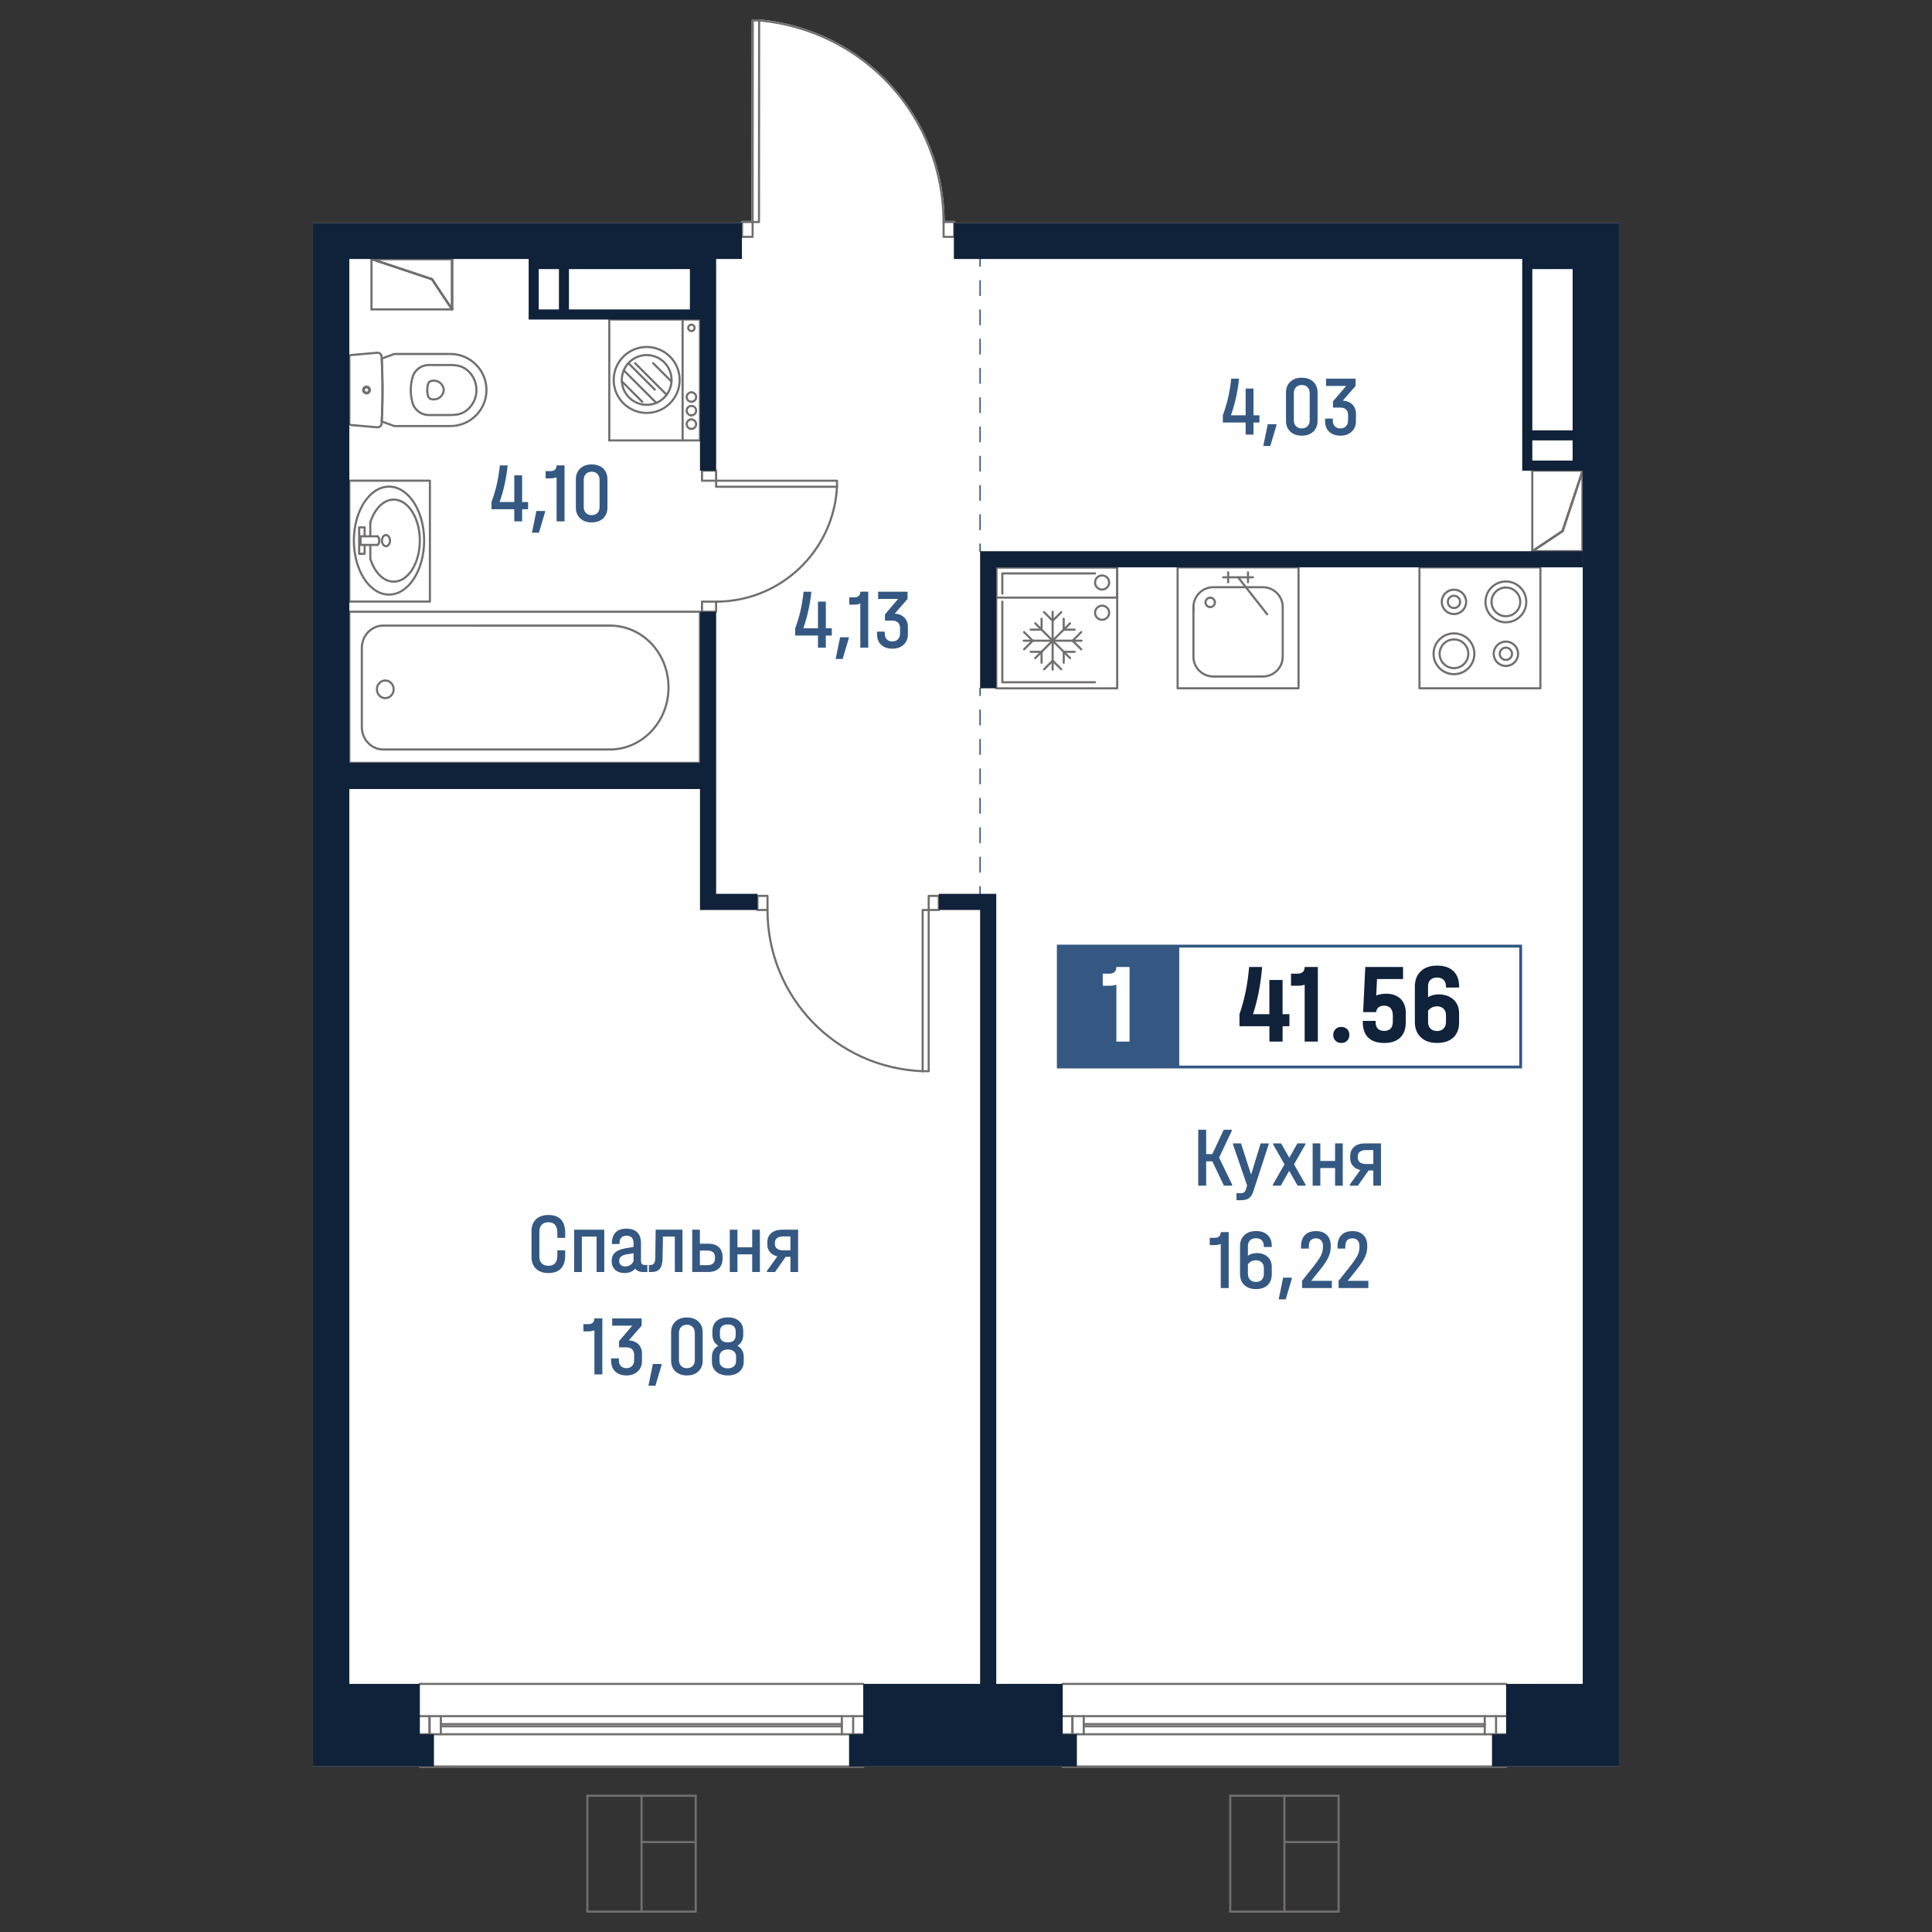 <?xml version="1.0" encoding="utf-8"?>
<!-- Generator: Adobe Illustrator 28.0.0, SVG Export Plug-In . SVG Version: 6.00 Build 0)  -->
<svg version="1.1" id="_x5F_Плашки" xmlns="http://www.w3.org/2000/svg" xmlns:xlink="http://www.w3.org/1999/xlink" x="0px"
	 y="0px" width="1000px" height="1000px" viewBox="0 0 1000 1000" style="enable-background:new 0 0 1000 1000;"
	 xml:space="preserve">
<rect x="0" y="0" width="1000" height="1000" fill="#333333" stroke="none"/>
<style type="text/css">
	.st0{fill:#FFFFFF;}
	.st1{fill:#716F6E;}
	.st2{fill:#345882;}
	.st3{fill:#102239;}
</style>
<g>
	<path class="st0" d="M494.44,115.3h343.55v799.03h-57.88v0.01c0,0.31-0.24,0.55-0.55,0.55H550.07c-0.3,0-0.55-0.24-0.55-0.55v-0.01
		H447.35v0.01c0,0.31-0.24,0.55-0.55,0.55H217.31c-0.31,0-0.55-0.24-0.55-0.55v-0.01h-54.75V115.3h221.5v-0.39
		c0-0.31,0.25-0.56,0.56-0.56h4.94l0.08-103.8c0-0.3,0.24-0.55,0.55-0.55h3.32c0.03,0,0.05,0.01,0.08,0.01
		c26.22,2.42,50.44,14.45,68.21,33.88c17.67,19.3,27.48,44.31,27.69,70.46h4.95c0.31,0,0.55,0.25,0.55,0.56V115.3z"/>
	<g id="HATCH_00000141417000782548993140000013436248054279819658_">
		<path class="st1" d="M234,160.7c-0.18,0-0.36-0.09-0.46-0.25l-10.32-15.49l-31.11-10.37c-0.26-0.09-0.41-0.35-0.37-0.61
			c0.04-0.27,0.27-0.46,0.54-0.46H234c0.31,0,0.55,0.25,0.55,0.55v26.08c0,0.24-0.16,0.46-0.39,0.53
			C234.11,160.69,234.05,160.7,234,160.7z M195.68,134.62l28.07,9.35c0.12,0.04,0.22,0.11,0.29,0.22l9.42,14.13v-23.7H195.68z"/>
	</g>
	<g id="LINE_00000044859407469525029940000001180614223300418450_">
		<path class="st1" d="M234,134.62h-41.72c-0.31,0-0.55-0.25-0.55-0.55c0-0.31,0.25-0.55,0.55-0.55H234c0.31,0,0.55,0.25,0.55,0.55
			C234.55,134.38,234.31,134.62,234,134.62z"/>
	</g>
	<g id="LINE_00000108309182446927688390000006081932858067662223_">
		<path class="st1" d="M223.57,145.06c-0.06,0-0.12-0.01-0.17-0.03l-31.29-10.43c-0.29-0.1-0.45-0.41-0.35-0.7
			c0.09-0.29,0.41-0.44,0.7-0.35l31.29,10.43c0.29,0.1,0.45,0.41,0.35,0.7C224.02,144.91,223.8,145.06,223.57,145.06z"/>
	</g>
	<g id="LINE_00000139295160610743436570000002428860650462310546_">
		<path class="st1" d="M234,160.7c-0.18,0-0.35-0.09-0.46-0.25l-10.43-15.65c-0.17-0.25-0.1-0.6,0.15-0.77
			c0.25-0.16,0.59-0.1,0.77,0.15l10.43,15.65c0.17,0.25,0.1,0.6-0.15,0.77C234.21,160.67,234.11,160.7,234,160.7z"/>
	</g>
	<g id="LINE_00000017509949231647128540000017121498672617305777_">
		<path class="st1" d="M234,160.7c-0.31,0-0.55-0.25-0.55-0.55v-26.08c0-0.31,0.25-0.55,0.55-0.55s0.55,0.25,0.55,0.55v26.08
			C234.55,160.45,234.31,160.7,234,160.7z"/>
	</g>
	<g id="LINE_00000070840765223220692080000000666680235053727679_">
		<path class="st1" d="M223.57,145.06c-0.06,0-0.12-0.01-0.17-0.03l-31.29-10.43c-0.29-0.1-0.45-0.41-0.35-0.7
			c0.09-0.29,0.41-0.44,0.7-0.35l31.29,10.43c0.29,0.1,0.45,0.41,0.35,0.7C224.02,144.91,223.8,145.06,223.57,145.06z"/>
	</g>
	<g id="LINE_00000156547618423967933820000013527271973092174766_">
		<path class="st1" d="M234,160.7c-0.18,0-0.35-0.09-0.46-0.25l-10.43-15.65c-0.17-0.25-0.1-0.6,0.15-0.77
			c0.25-0.16,0.59-0.1,0.77,0.15l10.43,15.65c0.17,0.25,0.1,0.6-0.15,0.77C234.21,160.67,234.11,160.7,234,160.7z"/>
	</g>
	<g id="LINE_00000071529095580162085340000006006770456813473202_">
		<path class="st1" d="M192.28,160.7c-0.31,0-0.55-0.25-0.55-0.55v-26.08c0-0.31,0.25-0.55,0.55-0.55s0.55,0.25,0.55,0.55v26.08
			C192.83,160.45,192.58,160.7,192.28,160.7z"/>
	</g>
	<g id="LINE_00000126319259436875666560000017791182301132214675_">
		<path class="st1" d="M234,160.7h-41.72c-0.31,0-0.55-0.25-0.55-0.55s0.25-0.55,0.55-0.55H234c0.31,0,0.55,0.25,0.55,0.55
			S234.31,160.7,234,160.7z"/>
	</g>
	<g id="LINE_00000124852601692096584660000000733468492998455424_">
		<path class="st1" d="M234,160.7c-0.31,0-0.55-0.25-0.55-0.55v-26.08c0-0.31,0.25-0.55,0.55-0.55s0.55,0.25,0.55,0.55v26.08
			C234.55,160.45,234.31,160.7,234,160.7z"/>
	</g>
	<g id="LINE_00000090288961498662391280000010639847066479540658_">
		<path class="st1" d="M234,134.62h-41.72c-0.31,0-0.55-0.25-0.55-0.55c0-0.31,0.25-0.55,0.55-0.55H234c0.31,0,0.55,0.25,0.55,0.55
			C234.55,134.38,234.31,134.62,234,134.62z"/>
	</g>
	<g id="HATCH_00000183951426310523757380000000493640692103518106_">
		<path class="st1" d="M819.2,285.88h-26.08c-0.24,0-0.46-0.16-0.53-0.39c-0.07-0.23,0.02-0.49,0.22-0.62l15.49-10.33l10.37-31.11
			c0.08-0.26,0.35-0.4,0.61-0.37c0.27,0.04,0.46,0.28,0.46,0.55v41.73C819.75,285.63,819.51,285.88,819.2,285.88z M794.95,284.77
			h23.7V247l-9.36,28.07c-0.04,0.11-0.12,0.22-0.22,0.28L794.95,284.77z"/>
	</g>
	<g id="LINE_00000183216978087432860680000009346074105747656850_">
		<path class="st1" d="M819.2,285.88c-0.31,0-0.55-0.25-0.55-0.55V243.6c0-0.31,0.25-0.55,0.55-0.55c0.31,0,0.55,0.25,0.55,0.55
			v41.73C819.75,285.63,819.51,285.88,819.2,285.88z"/>
	</g>
	<g id="LINE_00000078024315570856884800000005520761794676606624_">
		<path class="st1" d="M808.77,275.45c-0.06,0-0.12-0.01-0.17-0.03c-0.29-0.1-0.45-0.41-0.35-0.7l10.43-31.29
			c0.09-0.29,0.41-0.44,0.7-0.35c0.29,0.1,0.45,0.41,0.35,0.7l-10.43,31.29C809.22,275.3,809,275.45,808.77,275.45z"/>
	</g>
	<g id="LINE_00000175281389823277999620000007529106619623171200_">
		<path class="st1" d="M793.12,285.88c-0.18,0-0.35-0.09-0.46-0.25c-0.17-0.25-0.1-0.6,0.15-0.77l15.65-10.43
			c0.25-0.16,0.6-0.1,0.77,0.15c0.17,0.25,0.1,0.6-0.15,0.77l-15.65,10.43C793.34,285.85,793.23,285.88,793.12,285.88z"/>
	</g>
	<g id="LINE_00000157279398036472373440000002147243181761850242_">
		<path class="st1" d="M819.2,285.88h-26.08c-0.31,0-0.55-0.25-0.55-0.55c0-0.31,0.25-0.55,0.55-0.55h26.08
			c0.31,0,0.55,0.25,0.55,0.55C819.75,285.63,819.51,285.88,819.2,285.88z"/>
	</g>
	<g id="LINE_00000070839685650074440130000015599207900953324677_">
		<path class="st1" d="M808.77,275.45c-0.06,0-0.12-0.01-0.17-0.03c-0.29-0.1-0.45-0.41-0.35-0.7l10.43-31.29
			c0.09-0.29,0.41-0.44,0.7-0.35c0.29,0.1,0.45,0.41,0.35,0.7l-10.43,31.29C809.22,275.3,809,275.45,808.77,275.45z"/>
	</g>
	<g id="LINE_00000143580344332538033920000016834427728045046188_">
		<path class="st1" d="M793.12,285.88c-0.18,0-0.35-0.09-0.46-0.25c-0.17-0.25-0.1-0.6,0.15-0.77l15.65-10.43
			c0.25-0.16,0.6-0.1,0.77,0.15c0.17,0.25,0.1,0.6-0.15,0.77l-15.65,10.43C793.34,285.85,793.23,285.88,793.12,285.88z"/>
	</g>
	<g id="LINE_00000069393470291858019040000000119467358758745008_">
		<path class="st1" d="M819.2,244.15h-26.08c-0.31,0-0.55-0.25-0.55-0.55s0.25-0.55,0.55-0.55h26.08c0.31,0,0.55,0.25,0.55,0.55
			S819.51,244.15,819.2,244.15z"/>
	</g>
	<g id="LINE_00000182500333970771231330000006119873825525735614_">
		<path class="st1" d="M793.12,285.88c-0.31,0-0.55-0.25-0.55-0.55V243.6c0-0.31,0.25-0.55,0.55-0.55c0.31,0,0.55,0.25,0.55,0.55
			v41.73C793.68,285.63,793.43,285.88,793.12,285.88z"/>
	</g>
	<g id="LINE_00000134950667217202040190000000876074242040875430_">
		<path class="st1" d="M819.2,285.88h-26.08c-0.31,0-0.55-0.25-0.55-0.55c0-0.31,0.25-0.55,0.55-0.55h26.08
			c0.31,0,0.55,0.25,0.55,0.55C819.75,285.63,819.51,285.88,819.2,285.88z"/>
	</g>
	<g id="LINE_00000001654625622467050180000010830716937451613061_">
		<path class="st1" d="M819.2,285.88c-0.31,0-0.55-0.25-0.55-0.55V243.6c0-0.31,0.25-0.55,0.55-0.55c0.31,0,0.55,0.25,0.55,0.55
			v41.73C819.75,285.63,819.51,285.88,819.2,285.88z"/>
	</g>
	<g id="LINE_00000129205680996353047450000008606254749578603653_">
		<g>
			<path class="st2" d="M507.3,360.3c-0.2,0-0.37-0.16-0.37-0.37v-3.68c0-0.2,0.17-0.37,0.37-0.37c0.2,0,0.37,0.16,0.37,0.37v3.68
				C507.67,360.14,507.51,360.3,507.3,360.3z"/>
			<path class="st2" d="M507.3,451.73c-0.2,0-0.37-0.16-0.37-0.37v-7.62c0-0.2,0.17-0.37,0.37-0.37c0.2,0,0.37,0.16,0.37,0.37v7.62
				C507.67,451.56,507.51,451.73,507.3,451.73z M507.3,436.49c-0.2,0-0.37-0.16-0.37-0.37v-7.62c0-0.2,0.17-0.37,0.37-0.37
				c0.2,0,0.37,0.16,0.37,0.37v7.62C507.67,436.33,507.51,436.49,507.3,436.49z M507.3,421.25c-0.2,0-0.37-0.16-0.37-0.37v-7.62
				c0-0.2,0.17-0.37,0.37-0.37c0.2,0,0.37,0.16,0.37,0.37v7.62C507.67,421.09,507.51,421.25,507.3,421.25z M507.3,406.02
				c-0.2,0-0.37-0.16-0.37-0.37v-7.62c0-0.2,0.17-0.37,0.37-0.37c0.2,0,0.37,0.16,0.37,0.37v7.62
				C507.67,405.86,507.51,406.02,507.3,406.02z M507.3,390.78c-0.2,0-0.37-0.16-0.37-0.37v-7.62c0-0.2,0.17-0.37,0.37-0.37
				c0.2,0,0.37,0.16,0.37,0.37v7.62C507.67,390.62,507.51,390.78,507.3,390.78z M507.3,375.54c-0.2,0-0.37-0.16-0.37-0.37v-7.62
				c0-0.2,0.17-0.37,0.37-0.37c0.2,0,0.37,0.16,0.37,0.37v7.62C507.67,375.38,507.51,375.54,507.3,375.54z"/>
			<path class="st2" d="M507.3,463.03c-0.2,0-0.37-0.16-0.37-0.37v-3.68c0-0.2,0.17-0.37,0.37-0.37c0.2,0,0.37,0.16,0.37,0.37v3.68
				C507.67,462.87,507.51,463.03,507.3,463.03z"/>
		</g>
	</g>
	<g id="LINE_00000026841489905331230460000002366663116650119607_">
		<g>
			<path class="st2" d="M507.3,285.69c-0.2,0-0.37-0.16-0.37-0.37v-3.68c0-0.2,0.17-0.37,0.37-0.37c0.2,0,0.37,0.16,0.37,0.37v3.68
				C507.67,285.53,507.51,285.69,507.3,285.69z"/>
			<path class="st2" d="M507.3,274.44c-0.2,0-0.37-0.16-0.37-0.37v-7.57c0-0.2,0.17-0.37,0.37-0.37c0.2,0,0.37,0.16,0.37,0.37v7.57
				C507.67,274.28,507.51,274.44,507.3,274.44z M507.3,259.29c-0.2,0-0.37-0.16-0.37-0.37v-7.57c0-0.2,0.17-0.37,0.37-0.37
				c0.2,0,0.37,0.16,0.37,0.37v7.57C507.67,259.13,507.51,259.29,507.3,259.29z M507.3,244.15c-0.2,0-0.37-0.16-0.37-0.37v-7.57
				c0-0.2,0.17-0.37,0.37-0.37c0.2,0,0.37,0.16,0.37,0.37v7.57C507.67,243.98,507.51,244.15,507.3,244.15z M507.3,229
				c-0.2,0-0.37-0.16-0.37-0.37v-7.58c0-0.2,0.17-0.37,0.37-0.37c0.2,0,0.37,0.16,0.37,0.37v7.58
				C507.67,228.84,507.51,229,507.3,229z M507.3,213.85c-0.2,0-0.37-0.16-0.37-0.37v-7.58c0-0.2,0.17-0.37,0.37-0.37
				c0.2,0,0.37,0.16,0.37,0.37v7.58C507.67,213.69,507.51,213.85,507.3,213.85z M507.3,198.71c-0.2,0-0.37-0.16-0.37-0.37v-7.58
				c0-0.2,0.17-0.37,0.37-0.37c0.2,0,0.37,0.16,0.37,0.37v7.58C507.67,198.54,507.51,198.71,507.3,198.71z M507.3,183.56
				c-0.2,0-0.37-0.16-0.37-0.37v-7.57c0-0.2,0.17-0.37,0.37-0.37c0.2,0,0.37,0.16,0.37,0.37v7.57
				C507.67,183.4,507.51,183.56,507.3,183.56z M507.3,168.41c-0.2,0-0.37-0.16-0.37-0.37v-7.57c0-0.2,0.17-0.37,0.37-0.37
				c0.2,0,0.37,0.16,0.37,0.37v7.57C507.67,168.25,507.51,168.41,507.3,168.41z M507.3,153.26c-0.2,0-0.37-0.16-0.37-0.37v-7.57
				c0-0.2,0.17-0.37,0.37-0.37c0.2,0,0.37,0.16,0.37,0.37v7.57C507.67,153.1,507.51,153.26,507.3,153.26z"/>
			<path class="st2" d="M507.3,138.12c-0.2,0-0.37-0.16-0.37-0.37v-3.68c0-0.2,0.17-0.37,0.37-0.37c0.2,0,0.37,0.16,0.37,0.37v3.68
				C507.67,137.95,507.51,138.12,507.3,138.12z"/>
		</g>
	</g>
	<g id="POLYLINE_00000016795852052078471680000018175598157112428965_">
		<path class="st1" d="M797.3,356.81h-62.59c-0.31,0-0.55-0.25-0.55-0.55v-62.59c0-0.31,0.25-0.55,0.55-0.55h62.59
			c0.31,0,0.55,0.25,0.55,0.55v62.59C797.85,356.56,797.6,356.81,797.3,356.81z M735.26,355.7h61.48v-61.48h-61.48V355.7z"/>
	</g>
	<g id="SPLINE_00000155857983385901111010000000149856718991305642_">
		<path class="st1" d="M752.57,349.51c-6.13,0-11.11-4.98-11.11-11.11s4.98-11.11,11.11-11.11s11.11,4.98,11.11,11.11
			S758.69,349.51,752.57,349.51z M752.57,328.39c-5.52,0-10.01,4.49-10.01,10s4.49,10,10.01,10c5.52,0,10.01-4.49,10.01-10
			S758.09,328.39,752.57,328.39z"/>
	</g>
	<g id="SPLINE_00000163786298978937835770000003279694941125804731_">
		<path class="st1" d="M752.57,346.38c-4.4,0-7.98-3.58-7.98-7.99c0-4.4,3.58-7.98,7.98-7.98s7.98,3.58,7.98,7.98
			C760.55,342.8,756.97,346.38,752.57,346.38z M752.57,331.52c-3.79,0-6.88,3.08-6.88,6.87c0,3.79,3.09,6.88,6.88,6.88
			c3.79,0,6.88-3.08,6.88-6.88C759.45,334.61,756.36,331.52,752.57,331.52z"/>
	</g>
	<g id="SPLINE_00000121983647374008646300000006262433378576009402_">
		<path class="st1" d="M779.44,322.64c-6.13,0-11.11-4.98-11.11-11.11s4.98-11.11,11.11-11.11s11.11,4.98,11.11,11.11
			S785.56,322.64,779.44,322.64z M779.44,301.53c-5.52,0-10.01,4.49-10.01,10s4.49,10,10.01,10c5.52,0,10.01-4.49,10.01-10
			S784.95,301.53,779.44,301.53z"/>
	</g>
	<g id="SPLINE_00000125581971318716805610000000170384044391655830_">
		<path class="st1" d="M779.44,319.51c-4.4,0-7.98-3.58-7.98-7.98s3.58-7.98,7.98-7.98s7.98,3.58,7.98,7.98
			S783.84,319.51,779.44,319.51z M779.44,304.66c-3.79,0-6.88,3.08-6.88,6.87c0,3.79,3.09,6.87,6.88,6.87
			c3.79,0,6.88-3.08,6.88-6.87C786.31,307.74,783.23,304.66,779.44,304.66z"/>
	</g>
	<g id="SPLINE_00000034082357379108717420000005622876340918831259_">
		<path class="st1" d="M752.57,318.39c-3.78,0-6.86-3.08-6.86-6.86c0-3.78,3.08-6.86,6.86-6.86c3.78,0,6.86,3.08,6.86,6.86
			C759.43,315.31,756.35,318.39,752.57,318.39z M752.57,305.78c-3.17,0-5.76,2.58-5.76,5.75s2.58,5.75,5.76,5.75
			c3.17,0,5.76-2.58,5.76-5.75S755.74,305.78,752.57,305.78z"/>
	</g>
	<g id="SPLINE_00000152243778651838272810000001198066333323782543_">
		<path class="st1" d="M752.57,315.26c-2.06,0-3.73-1.67-3.73-3.73s1.67-3.73,3.73-3.73s3.73,1.67,3.73,3.73
			S754.62,315.26,752.57,315.26z M752.57,308.91c-1.45,0-2.63,1.18-2.63,2.62s1.18,2.62,2.63,2.62s2.63-1.18,2.63-2.62
			S754.02,308.91,752.57,308.91z"/>
	</g>
	<g id="SPLINE_00000032617270035736979650000016719173015062739083_">
		<path class="st1" d="M779.44,345.26c-3.78,0-6.86-3.08-6.86-6.86c0-3.78,3.08-6.86,6.86-6.86c3.78,0,6.86,3.08,6.86,6.86
			C786.29,342.18,783.22,345.26,779.44,345.26z M779.44,332.64c-3.17,0-5.76,2.58-5.76,5.75s2.58,5.75,5.76,5.75
			c3.17,0,5.76-2.58,5.76-5.75S782.61,332.64,779.44,332.64z"/>
	</g>
	<g id="SPLINE_00000078019639145521536570000016179549303809101965_">
		<path class="st1" d="M779.44,342.13c-2.06,0-3.73-1.67-3.73-3.73s1.67-3.73,3.73-3.73s3.73,1.67,3.73,3.73
			S781.49,342.13,779.44,342.13z M779.44,335.77c-1.45,0-2.63,1.18-2.63,2.62s1.18,2.62,2.63,2.62s2.63-1.18,2.63-2.62
			S780.88,335.77,779.44,335.77z"/>
	</g>
	<g id="SPLINE_00000032628901850874720910000000496145433029352637_">
		<path class="st1" d="M198.33,388.48c-6.4,0-11.6-5.47-11.6-12.18v-40.87c0-6.71,5.2-12.18,11.6-12.18h117.3
			c16.86,0,30.45,13.92,30.93,31.69c0.49,17.98-12.99,33.02-30.05,33.54H198.33z M198.33,324.36c-5.79,0-10.5,4.97-10.5,11.07v40.87
			c0,6.11,4.71,11.07,10.5,11.07h118.17c16.43-0.49,29.43-15.03,28.96-32.4c-0.46-17.17-13.56-30.61-29.83-30.61H198.33z"/>
	</g>
	<g id="SPLINE_00000004542500107121193550000005742734444914390183_">
		<path class="st1" d="M199.42,361.91c-2.7,0-4.89-2.3-4.89-5.12c0-2.82,2.19-5.12,4.89-5.12c2.7,0,4.89,2.3,4.89,5.12
			C204.31,359.61,202.12,361.91,199.42,361.91z M199.42,352.78c-2.09,0-3.79,1.8-3.79,4.01c0,2.21,1.7,4.01,3.79,4.01
			c2.09,0,3.79-1.8,3.79-4.01C203.21,354.58,201.51,352.78,199.42,352.78z"/>
	</g>
	<g id="LWPOLYLINE_00000029045189408321255750000012947056598662899897_">
		<path class="st1" d="M362.31,395.41H180.8c-0.31,0-0.55-0.25-0.55-0.55v-78.24c0-0.31,0.25-0.55,0.55-0.55h181.51
			c0.31,0,0.55,0.25,0.55,0.55v78.24C362.86,395.16,362.61,395.41,362.31,395.41z M181.35,394.3h180.4v-77.13h-180.4V394.3z"/>
	</g>
	<g id="SPLINE_00000074406799979217365720000010786268189746664360_">
		<path class="st1" d="M626.4,314.78c-0.31,0-0.55-0.25-0.55-0.55c0-0.31,0.25-0.55,0.55-0.55c1.03,0,1.88-0.84,1.88-1.87
			c0-0.31,0.25-0.55,0.55-0.55s0.55,0.25,0.55,0.55C629.38,313.44,628.04,314.78,626.4,314.78z"/>
	</g>
	<g id="SPLINE_00000173126568626287515770000008870149707834556079_">
		<path class="st1" d="M626.4,314.78c-1.64,0-2.98-1.34-2.98-2.98s1.34-2.98,2.98-2.98c0.31,0,0.55,0.25,0.55,0.55
			c0,0.31-0.25,0.55-0.55,0.55c-1.03,0-1.88,0.84-1.88,1.88c0,1.03,0.84,1.87,1.88,1.87c0.31,0,0.55,0.25,0.55,0.55
			C626.95,314.53,626.7,314.78,626.4,314.78z"/>
	</g>
	<g id="SPLINE_00000183220419975095422320000005877892173711144891_">
		<path class="st1" d="M628.82,312.35c-0.31,0-0.55-0.25-0.55-0.55c0-1.04-0.84-1.88-1.88-1.88c-0.31,0-0.55-0.25-0.55-0.55
			c0-0.31,0.25-0.55,0.55-0.55c1.64,0,2.98,1.34,2.98,2.98C629.38,312.1,629.13,312.35,628.82,312.35z"/>
	</g>
	<g id="POLYLINE_00000051370454600421815090000012154767381470437506_">
		<path class="st1" d="M617.72,316.84c-0.31,0-0.55-0.25-0.55-0.55v-2.08c0-0.31,0.25-0.55,0.55-0.55c0.31,0,0.55,0.25,0.55,0.55
			v2.08C618.27,316.59,618.03,316.84,617.72,316.84z"/>
	</g>
	<g id="SPLINE_00000111186637462678692990000014402343254985240232_">
		<path class="st1" d="M653.66,350.71h-25.67c-5.97,0-10.82-4.86-10.82-10.82v-25.67c0-5.97,4.85-10.82,10.82-10.82h25.67
			c5.97,0,10.82,4.86,10.82,10.82v25.67C664.48,345.85,659.63,350.71,653.66,350.71z M627.99,304.49c-5.36,0-9.72,4.36-9.72,9.71
			v25.67c0,5.36,4.36,9.72,9.72,9.72h25.67c5.36,0,9.72-4.36,9.72-9.72v-25.67c0-5.36-4.36-9.71-9.72-9.71H627.99z"/>
	</g>
	<g id="POLYLINE_00000145771737812642038880000006635922927773173392_">
		<path class="st1" d="M648.53,299.36h-15.4c-0.31,0-0.55-0.25-0.55-0.55c0-0.31,0.25-0.55,0.55-0.55h15.4
			c0.31,0,0.55,0.25,0.55,0.55C649.08,299.11,648.83,299.36,648.53,299.36z"/>
	</g>
	<g id="POLYLINE_00000026164034905508321400000006331280881268533646_">
		<path class="st1" d="M645.96,301.92c-0.31,0-0.55-0.25-0.55-0.55v-5.13c0-0.31,0.25-0.55,0.55-0.55c0.31,0,0.55,0.25,0.55,0.55
			v5.13C646.51,301.68,646.27,301.92,645.96,301.92z"/>
	</g>
	<g id="POLYLINE_00000086666066075709126160000006098384521294096574_">
		<path class="st1" d="M635.69,301.92c-0.31,0-0.55-0.25-0.55-0.55v-5.13c0-0.31,0.25-0.55,0.55-0.55c0.31,0,0.55,0.25,0.55,0.55
			v5.13C636.24,301.68,636,301.92,635.69,301.92z"/>
	</g>
	<g id="POLYLINE_00000127729796881821695800000001063199947453994900_">
		<path class="st1" d="M655.87,318.5c-0.16,0-0.33-0.08-0.43-0.21l-15.05-19.14c-0.19-0.24-0.15-0.59,0.09-0.78
			c0.24-0.19,0.59-0.14,0.78,0.09l15.05,19.14c0.19,0.24,0.15,0.59-0.09,0.78C656.11,318.46,655.99,318.5,655.87,318.5z"/>
	</g>
	<g id="LWPOLYLINE_00000054953556856399646280000012739634526087850394_">
		<path class="st1" d="M672.12,356.81h-62.59c-0.31,0-0.55-0.25-0.55-0.55v-62.59c0-0.31,0.25-0.55,0.55-0.55h62.59
			c0.31,0,0.55,0.25,0.55,0.55v62.59C672.67,356.56,672.43,356.81,672.12,356.81z M610.08,355.7h61.48v-61.48h-61.48V355.7z"/>
	</g>
	<g id="SPLINE_00000127042153749391994080000009603564917007927732_">
		<path class="st1" d="M224.53,207.3c-0.11,0-0.23,0-0.34-0.01c-0.44-0.03-0.89-0.11-1.33-0.24l0,0c-0.81-0.24-1.45-0.87-1.72-1.67
			c-0.77-2.26-0.77-4.75,0-7.01c0.27-0.8,0.91-1.43,1.72-1.67c3.02-0.92,6.24,0.79,7.16,3.81c0.13,0.44,0.21,0.89,0.24,1.33
			C230.08,204.94,227.54,207.3,224.53,207.3z M223.18,205.99c0.36,0.11,0.72,0.18,1.08,0.2c0.09,0,0.19,0.01,0.28,0.01
			c2.43,0,4.47-1.9,4.62-4.35c-0.02-0.29-0.08-0.66-0.19-1.01c-0.74-2.44-3.33-3.82-5.78-3.08c-0.47,0.14-0.84,0.5-0.99,0.97
			c-0.69,2.03-0.69,4.27,0,6.3C222.34,205.49,222.71,205.85,223.18,205.99L223.18,205.99z"/>
	</g>
	<g id="SPLINE_00000021089242963739420570000012903437242331671455_">
		<path class="st1" d="M232.95,215.38h-10.98c-4.23,0-7.95-2.86-9.04-6.94c-1.15-4.29-1.15-8.83,0-13.12
			c1.09-4.09,4.81-6.95,9.04-6.95h10.98c1.21,0,2.43,0.09,3.64,0.26l0,0c2,0.29,3.87,1.12,5.43,2.39c5.99,4.9,6.87,13.75,1.97,19.74
			c-0.59,0.72-1.25,1.38-1.97,1.97c-1.56,1.28-3.44,2.1-5.43,2.39C235.4,215.29,234.18,215.38,232.95,215.38z M221.97,189.47
			c-3.73,0-7.01,2.52-7.98,6.13c-1.1,4.1-1.1,8.45,0,12.55c0.96,3.61,4.24,6.12,7.98,6.12h10.98c1.18,0,2.35-0.08,3.48-0.25
			c1.79-0.26,3.48-1,4.89-2.15c0.66-0.55,1.28-1.16,1.82-1.81c4.51-5.52,3.7-13.67-1.82-18.18c-1.4-1.15-3.09-1.89-4.89-2.15l0,0
			c-1.16-0.17-2.33-0.25-3.48-0.25H221.97z"/>
	</g>
	<g id="SPLINE_00000051349331758641690520000014333332833358912142_">
		<path class="st1" d="M204.12,221.08c-0.06,0-0.12-0.01-0.18-0.03c-2.19-0.77-4.38-1.56-6.55-2.38c-0.15-0.06-0.26-0.17-0.32-0.32
			c-0.03-0.09-0.04-0.18-0.03-0.27l0.28-6.81l0.13-5.35l0-6.32l-0.11-6.29l-0.31-7.7c-0.01-0.24,0.13-0.46,0.36-0.54
			c2.18-0.82,4.36-1.61,6.55-2.38c0.06-0.02,0.12-0.03,0.18-0.03h29.02c10.59,0,19.2,8.62,19.2,19.21c0,10.59-8.61,19.2-19.2,19.2
			L204.12,221.08z M198.15,217.78c2.01,0.75,4.03,1.48,6.06,2.2l28.92,0c9.98,0,18.1-8.12,18.1-18.1c0-9.98-8.12-18.1-18.1-18.1
			h-28.92c-2.03,0.71-4.05,1.44-6.07,2.2l0.4,13.63l-0.06,8.86l-0.07,2.72c0,0,0,0.14,0,0.14L198.15,217.78z"/>
	</g>
	<g id="SPLINE_00000011713880406335401840000005942985759713859200_">
		<path class="st1" d="M189.71,203.83c-1.08,0-1.95-0.88-1.95-1.95c0-1.08,0.88-1.95,1.95-1.95c1.07,0,1.95,0.88,1.95,1.95
			C191.66,202.95,190.79,203.83,189.71,203.83z M189.71,201.03c-0.47,0-0.85,0.38-0.85,0.85c0,0.47,0.38,0.84,0.85,0.84
			s0.85-0.38,0.85-0.84C190.56,201.41,190.18,201.03,189.71,201.03z"/>
	</g>
	<g id="SPLINE_00000182497352547794277030000001984238565265318024_">
		<path class="st1" d="M189.71,204.17c-1.27,0-2.3-1.03-2.3-2.3c0-1.27,1.03-2.3,2.3-2.3s2.3,1.03,2.3,2.3
			C192.01,203.14,190.98,204.17,189.71,204.17z M189.71,200.68c-0.66,0-1.19,0.54-1.19,1.19c0,0.66,0.54,1.19,1.19,1.19
			s1.19-0.53,1.19-1.19C190.91,201.22,190.37,200.68,189.71,200.68z"/>
	</g>
	<g id="SPLINE_00000144322111784797344030000011381274460247297942_">
		<path class="st1" d="M195.45,221.73c-0.05,0-0.1,0-0.15-0.01l-0.03-0.55l-0.05,0.55l-13.52-1.18c-0.82-0.07-1.45-0.75-1.45-1.58
			v-34.16c0-0.83,0.62-1.51,1.45-1.58l13.52-1.19c1.43-0.15,2.72,0.95,2.84,2.39c0.65,11.61,0.65,23.3,0.01,34.84
			c-0.04,0.7-0.35,1.34-0.87,1.81C196.72,221.49,196.1,221.73,195.45,221.73z M195.34,220.62c0.46-0.03,0.83-0.12,1.13-0.38
			c0.3-0.27,0.48-0.64,0.5-1.05c0.64-11.49,0.64-23.15,0-34.63c-0.08-0.88-0.82-1.52-1.65-1.43l-13.52,1.19
			c-0.25,0.02-0.44,0.23-0.44,0.48v34.16c0,0.25,0.19,0.46,0.44,0.48l13.52,1.18C195.33,220.62,195.33,220.62,195.34,220.62z"/>
	</g>
	<g id="SPLINE_00000145053258787206945590000013724261035884538241_">
		<path class="st1" d="M195.43,282.61c-0.16,0-0.31-0.07-0.42-0.19c-0.2-0.23-0.17-0.58,0.06-0.78c0.71-0.6,0.92-1.96,0.47-2.97
			c-0.12-0.27-0.28-0.5-0.47-0.66c-0.23-0.2-0.26-0.55-0.06-0.78c0.2-0.23,0.55-0.26,0.78-0.06c0.32,0.27,0.58,0.63,0.77,1.05
			c0.65,1.46,0.32,3.33-0.77,4.26C195.69,282.56,195.56,282.61,195.43,282.61z"/>
	</g>
	<g id="SPLINE_00000069371338057484677650000010599593874070130593_">
		<path class="st1" d="M199.78,283.26c-1.48,0-2.64-1.51-2.64-3.44c0-1.93,1.16-3.44,2.64-3.44c1.46,0,2.64,1.55,2.64,3.44
			S201.24,283.26,199.78,283.26z M199.78,277.49c-0.83,0-1.54,1.07-1.54,2.33c0,1.27,0.7,2.33,1.54,2.33c0.83,0,1.54-1.07,1.54-2.33
			C201.32,278.56,200.61,277.49,199.78,277.49z"/>
	</g>
	<g id="SPLINE_00000052063887494603765350000005563699459590196158_">
		<path class="st1" d="M201.35,308.31c-10.33,0-18.74-12.78-18.74-28.49c0-15.71,8.41-28.5,18.74-28.5s18.74,12.79,18.74,28.5
			C220.08,295.53,211.68,308.31,201.35,308.31z M201.35,252.43c-9.72,0-17.63,12.29-17.63,27.39c0,15.1,7.91,27.39,17.63,27.39
			s17.63-12.29,17.63-27.39C218.98,264.71,211.07,252.43,201.35,252.43z"/>
	</g>
	<g id="SPLINE_00000114055305557893168740000014780797462273969060_">
		<path class="st1" d="M203.77,301.61c-0.93,0-1.85-0.14-2.76-0.42c-4.33-1.34-7.93-5.62-9.86-11.74c-0.02-0.05-0.03-0.11-0.03-0.17
			v-7.22c0-0.31,0.25-0.55,0.55-0.55s0.55,0.25,0.55,0.55v7.14c1.83,5.72,5.15,9.71,9.11,10.94c2.77,0.84,5.58,0.26,8.13-1.73
			c6.51-5.09,9.16-17.59,5.9-27.87c-1.83-5.77-5.16-9.79-9.14-11.02c-2.78-0.86-5.58-0.26-8.13,1.73c-2.54,1.98-4.63,5.28-5.9,9.29
			c-0.09,0.29-0.4,0.45-0.69,0.36c-0.29-0.09-0.45-0.4-0.36-0.69c1.34-4.22,3.56-7.71,6.27-9.83c2.81-2.2,6.05-2.86,9.14-1.92
			c4.33,1.34,7.93,5.62,9.87,11.74c3.39,10.68,0.57,23.73-6.27,29.07C208.17,300.81,205.98,301.61,203.77,301.61z"/>
	</g>
	<g id="POLYLINE_00000000903262869426142660000002911003534919664568_">
		<path class="st1" d="M191.67,278.13c-0.31,0-0.55-0.25-0.55-0.55v-7.22c0-0.31,0.25-0.55,0.55-0.55s0.55,0.25,0.55,0.55v7.22
			C192.22,277.89,191.98,278.13,191.67,278.13z"/>
	</g>
	<g id="LWPOLYLINE_00000047742415293463683260000001662969678005007767_">
		<path class="st1" d="M188.72,287.22h-2.82c-0.31,0-0.55-0.25-0.55-0.55v-13.7c0-0.31,0.25-0.55,0.55-0.55h2.82
			c0.31,0,0.55,0.25,0.55,0.55v4.61c0,0.31-0.25,0.55-0.55,0.55s-0.55-0.25-0.55-0.55v-4.06h-1.71v12.59h1.71v-4.06
			c0-0.31,0.25-0.55,0.55-0.55s0.55,0.25,0.55,0.55v4.61C189.27,286.97,189.02,287.22,188.72,287.22z"/>
	</g>
	<g id="LWPOLYLINE_00000129203190533719027840000004784065364150095289_">
		<path class="st1" d="M195.43,282.61h-8.81c-0.31,0-0.55-0.25-0.55-0.55v-4.47c0-0.31,0.25-0.55,0.55-0.55h8.81
			c0.31,0,0.55,0.25,0.55,0.55c0,0.31-0.25,0.55-0.55,0.55h-8.25v3.36h8.25c0.31,0,0.55,0.25,0.55,0.55
			C195.99,282.36,195.74,282.61,195.43,282.61z"/>
	</g>
	<g id="LWPOLYLINE_00000091731605357676556840000017650911712448293297_">
		<path class="st1" d="M222.53,311.93H180.8c-0.31,0-0.55-0.25-0.55-0.55v-62.59c0-0.31,0.25-0.55,0.55-0.55h41.72
			c0.31,0,0.55,0.25,0.55,0.55v62.59C223.08,311.69,222.83,311.93,222.53,311.93z M181.35,310.83h40.62v-61.48h-40.62V310.83z"/>
	</g>
	<g id="POLYLINE_00000083775124276193586480000013943710181343417992_">
		<path class="st1" d="M578.26,356.82h-62.6c-0.31,0-0.55-0.25-0.55-0.55v-62.6c0-0.31,0.25-0.55,0.55-0.55h62.6
			c0.31,0,0.55,0.25,0.55,0.55v62.6C578.81,356.57,578.57,356.82,578.26,356.82z M516.22,355.72h61.49v-61.49h-61.49V355.72z"/>
	</g>
	<g id="POLYLINE_00000013892643679949442980000009321703707200102547_">
		<path class="st1" d="M578.26,309.88h-62.6c-0.31,0-0.55-0.25-0.55-0.55v-15.65c0-0.31,0.25-0.55,0.55-0.55h62.6
			c0.31,0,0.55,0.25,0.55,0.55v15.65C578.81,309.63,578.57,309.88,578.26,309.88z M516.22,308.77h61.49v-14.54h-61.49V308.77z"/>
	</g>
	<g id="SPLINE_00000129920536358811005190000003486979585170780058_">
		<path class="st1" d="M570.44,305.7c-2.32,0-4.2-1.89-4.2-4.2c0-2.32,1.88-4.2,4.2-4.2c2.32,0,4.2,1.89,4.2,4.2
			C574.64,303.82,572.75,305.7,570.44,305.7z M570.44,298.4c-1.71,0-3.1,1.39-3.1,3.1c0,1.71,1.39,3.1,3.1,3.1
			c1.71,0,3.1-1.39,3.1-3.1C573.54,299.79,572.14,298.4,570.44,298.4z"/>
	</g>
	<g id="POLYLINE_00000083797646295764204320000005855866844748865169_">
		<path class="st1" d="M518.8,307.79c-0.31,0-0.55-0.25-0.55-0.55V296.8c0-0.31,0.25-0.55,0.55-0.55h47.99
			c0.31,0,0.55,0.25,0.55,0.55c0,0.31-0.25,0.55-0.55,0.55h-47.44v9.88C519.35,307.54,519.1,307.79,518.8,307.79z"/>
	</g>
	<g id="POLYLINE_00000150100027631591895120000011300846548584793221_">
		<path class="st1" d="M566.78,353.69H518.8c-0.31,0-0.55-0.25-0.55-0.55v-41.73c0-0.31,0.25-0.55,0.55-0.55s0.55,0.25,0.55,0.55
			v41.18h47.44c0.31,0,0.55,0.25,0.55,0.55C567.34,353.44,567.09,353.69,566.78,353.69z"/>
	</g>
	<g id="SPLINE_00000139280409494775166350000007903624237785387942_">
		<path class="st1" d="M570.44,321.35c-2.32,0-4.2-1.89-4.2-4.2s1.88-4.2,4.2-4.2c2.32,0,4.2,1.89,4.2,4.2
			S572.75,321.35,570.44,321.35z M570.44,314.05c-1.71,0-3.1,1.39-3.1,3.1s1.39,3.1,3.1,3.1c1.71,0,3.1-1.39,3.1-3.1
			S572.14,314.05,570.44,314.05z"/>
	</g>
	<g id="POLYLINE_00000149377573009084960560000014298988141250669206_">
		<path class="st1" d="M544.85,347.16c-0.31,0-0.55-0.25-0.55-0.55v-29.95c0-0.31,0.25-0.55,0.55-0.55s0.55,0.25,0.55,0.55v29.95
			C545.4,346.91,545.16,347.16,544.85,347.16z"/>
	</g>
	<g id="POLYLINE_00000064326869906971905150000007950259274481907333_">
		<path class="st1" d="M559.82,332.18h-29.95c-0.31,0-0.55-0.25-0.55-0.55c0-0.31,0.25-0.55,0.55-0.55h29.95
			c0.31,0,0.55,0.25,0.55,0.55C560.38,331.94,560.13,332.18,559.82,332.18z"/>
	</g>
	<g id="POLYLINE_00000034087958108472444130000012443549324208978057_">
		<path class="st1" d="M553.87,341.2c-0.14,0-0.28-0.05-0.39-0.16l-18.03-18.03c-0.22-0.22-0.22-0.57,0-0.78
			c0.22-0.22,0.56-0.22,0.78,0l18.03,18.03c0.22,0.22,0.22,0.57,0,0.78C554.15,341.15,554.01,341.2,553.87,341.2z"/>
	</g>
	<g id="POLYLINE_00000019640271711020714960000011096682828843763374_">
		<path class="st1" d="M535.83,341.2c-0.14,0-0.28-0.05-0.39-0.16c-0.22-0.22-0.22-0.57,0-0.78l18.03-18.03
			c0.22-0.22,0.56-0.22,0.78,0c0.22,0.22,0.22,0.57,0,0.78l-18.03,18.03C536.12,341.15,535.98,341.2,535.83,341.2z"/>
	</g>
	<g id="POLYLINE_00000151526784803172352600000002987287356926853504_">
		<path class="st1" d="M544.85,321.86c-0.14,0-0.28-0.05-0.39-0.16l-4.45-4.45c-0.22-0.22-0.22-0.57,0-0.78
			c0.22-0.22,0.56-0.22,0.78,0l4.06,4.06l4.06-4.06c0.22-0.22,0.56-0.22,0.78,0c0.22,0.22,0.22,0.57,0,0.78l-4.45,4.45
			C545.13,321.8,544.99,321.86,544.85,321.86z"/>
	</g>
	<g id="POLYLINE_00000163791648111924192400000001243506975009426050_">
		<path class="st1" d="M549.3,346.97c-0.14,0-0.28-0.05-0.39-0.16l-4.06-4.06l-4.06,4.06c-0.22,0.22-0.56,0.22-0.78,0
			c-0.22-0.22-0.22-0.57,0-0.78l4.45-4.45c0.22-0.22,0.56-0.22,0.78,0l4.45,4.45c0.22,0.22,0.22,0.57,0,0.78
			C549.59,346.91,549.45,346.97,549.3,346.97z"/>
	</g>
	<g id="POLYLINE_00000072277548023663665450000001599312268676209290_">
		<path class="st1" d="M530.07,336.64c-0.14,0-0.28-0.05-0.39-0.16c-0.22-0.22-0.22-0.57,0-0.78l4.06-4.06l-4.06-4.06
			c-0.22-0.22-0.22-0.57,0-0.78c0.22-0.22,0.56-0.22,0.78,0l4.45,4.46c0.22,0.22,0.22,0.57,0,0.78l-4.45,4.46
			C530.35,336.59,530.21,336.64,530.07,336.64z"/>
	</g>
	<g id="POLYLINE_00000176726993200399900340000009559036130784956603_">
		<path class="st1" d="M559.63,336.64c-0.14,0-0.28-0.05-0.39-0.16l-4.46-4.46c-0.22-0.22-0.22-0.57,0-0.78l4.46-4.46
			c0.22-0.22,0.56-0.22,0.78,0c0.22,0.22,0.22,0.57,0,0.78l-4.07,4.06l4.07,4.06c0.22,0.22,0.22,0.57,0,0.78
			C559.92,336.59,559.78,336.64,559.63,336.64z"/>
	</g>
	<g id="POLYLINE_00000055673080383937605640000013485122877522095015_">
		<path class="st1" d="M556.24,326.45h-5.66c-0.31,0-0.55-0.25-0.55-0.55v-5.66c0-0.31,0.25-0.55,0.55-0.55
			c0.31,0,0.55,0.25,0.55,0.55v5.11h5.11c0.31,0,0.55,0.25,0.55,0.55C556.79,326.2,556.55,326.45,556.24,326.45z"/>
	</g>
	<g id="POLYLINE_00000181089261231813080460000000862832834813658274_">
		<path class="st1" d="M539.12,326.45h-5.66c-0.31,0-0.55-0.25-0.55-0.55c0-0.31,0.25-0.55,0.55-0.55h5.11v-5.11
			c0-0.31,0.25-0.55,0.55-0.55c0.31,0,0.55,0.25,0.55,0.55v5.66C539.67,326.2,539.42,326.45,539.12,326.45z"/>
	</g>
	<g id="POLYLINE_00000151536964567980383520000010489722850130107523_">
		<path class="st1" d="M550.58,343.58c-0.31,0-0.55-0.25-0.55-0.55v-5.66c0-0.31,0.25-0.55,0.55-0.55h5.66
			c0.31,0,0.55,0.25,0.55,0.55c0,0.31-0.25,0.55-0.55,0.55h-5.11v5.11C551.13,343.33,550.89,343.58,550.58,343.58z"/>
	</g>
	<g id="POLYLINE_00000155862189537807617590000013043911014754123676_">
		<path class="st1" d="M539.12,343.58c-0.31,0-0.55-0.25-0.55-0.55v-5.11h-5.11c-0.31,0-0.55-0.25-0.55-0.55
			c0-0.31,0.25-0.55,0.55-0.55h5.66c0.31,0,0.55,0.25,0.55,0.55v5.66C539.67,343.33,539.42,343.58,539.12,343.58z"/>
	</g>
	<g id="LINE_00000152244071254193652930000015114205410265696170_">
		<path class="st1" d="M362.31,165.92h-46.94c-0.31,0-0.55-0.25-0.55-0.55s0.25-0.55,0.55-0.55h46.94c0.31,0,0.55,0.25,0.55,0.55
			S362.61,165.92,362.31,165.92z"/>
	</g>
	<g id="LINE_00000044888937237029597240000015682051095469180820_">
		<path class="st1" d="M362.31,228.51h-46.94c-0.31,0-0.55-0.25-0.55-0.55s0.25-0.55,0.55-0.55h46.94c0.31,0,0.55,0.25,0.55,0.55
			S362.61,228.51,362.31,228.51z"/>
	</g>
	<g id="LINE_00000016032818957636986410000001903892841693043094_">
		<path class="st1" d="M315.37,228.51c-0.31,0-0.55-0.25-0.55-0.55v-62.59c0-0.31,0.25-0.55,0.55-0.55c0.31,0,0.55,0.25,0.55,0.55
			v62.59C315.92,228.26,315.67,228.51,315.37,228.51z"/>
	</g>
	<g id="LINE_00000139291788132167651200000012959726483227761320_">
		<path class="st1" d="M362.31,228.51c-0.31,0-0.55-0.25-0.55-0.55v-62.59c0-0.31,0.25-0.55,0.55-0.55c0.31,0,0.55,0.25,0.55,0.55
			v62.59C362.86,228.26,362.61,228.51,362.31,228.51z"/>
	</g>
	<g id="LINE_00000138557399824861395040000000057661770745918130_">
		<path class="st1" d="M339.7,209.09c-0.14,0-0.28-0.05-0.39-0.16l-16.85-16.85c-0.22-0.22-0.22-0.57,0-0.78s0.56-0.22,0.78,0
			l16.85,16.85c0.22,0.22,0.22,0.57,0,0.78C339.98,209.03,339.84,209.09,339.7,209.09z"/>
	</g>
	<g id="LINE_00000129911671600564849450000006865885774281125528_">
		<path class="st1" d="M347.57,198.05c-0.14,0-0.28-0.05-0.39-0.16l-9.51-9.51c-0.22-0.22-0.22-0.57,0-0.78
			c0.22-0.22,0.56-0.22,0.78,0l9.51,9.51c0.22,0.22,0.22,0.57,0,0.78C347.85,197.99,347.71,198.05,347.57,198.05z"/>
	</g>
	<g id="LINE_00000092436229020546782480000004697355789058010525_">
		<path class="st1" d="M338.94,202.22c-0.14,0-0.28-0.05-0.39-0.16l-13.7-13.71c-0.22-0.22-0.22-0.57,0-0.78s0.56-0.22,0.78,0
			l13.7,13.71c0.22,0.22,0.22,0.57,0,0.78C339.22,202.16,339.08,202.22,338.94,202.22z"/>
	</g>
	<g id="LINE_00000109750644574943820050000014815786178484190857_">
		<path class="st1" d="M332.45,208.53c-0.14,0-0.28-0.05-0.39-0.16l-10.58-10.58c-0.22-0.22-0.22-0.57,0-0.78
			c0.22-0.22,0.56-0.22,0.78,0l10.58,10.58c0.22,0.22,0.22,0.57,0,0.78C332.73,208.48,332.59,208.53,332.45,208.53z"/>
	</g>
	<g id="LINE_00000036945063327276155350000000448884067369607086_">
		<path class="st1" d="M345.06,204.89c-0.14,0-0.28-0.05-0.39-0.16l-16.34-16.34c-0.22-0.22-0.22-0.57,0-0.78
			c0.22-0.22,0.56-0.22,0.78,0l16.34,16.34c0.22,0.22,0.22,0.57,0,0.78C345.34,204.84,345.2,204.89,345.06,204.89z"/>
	</g>
	<g id="ELLIPSE_00000032637736781196494730000011382500291037677953_">
		<path class="st1" d="M334.72,210.09c-7.4,0-13.42-6.03-13.42-13.43c0-7.4,6.02-13.43,13.42-13.43c7.4,0,13.43,6.02,13.43,13.43
			C348.15,204.06,342.13,210.09,334.72,210.09z M334.72,184.34c-6.79,0-12.32,5.53-12.32,12.32c0,6.8,5.53,12.32,12.32,12.32
			c6.79,0,12.32-5.53,12.32-12.32C347.05,189.87,341.52,184.34,334.72,184.34z"/>
	</g>
	<g id="ELLIPSE_00000108304384079205114100000005611739055029587110_">
		<path class="st1" d="M334.72,214.28c-9.72,0-17.62-7.91-17.62-17.63c0-9.72,7.9-17.62,17.62-17.62c9.72,0,17.62,7.91,17.62,17.62
			C352.35,206.38,344.44,214.28,334.72,214.28z M334.72,180.14c-9.11,0-16.52,7.41-16.52,16.52c0,9.11,7.41,16.52,16.52,16.52
			c9.11,0,16.52-7.41,16.52-16.52C351.24,187.55,343.83,180.14,334.72,180.14z"/>
	</g>
	<g id="ELLIPSE_00000105404573940759422810000014193081550240085889_">
		<path class="st1" d="M357.87,208.51c-1.65,0-3-1.35-3-3s1.35-3,3-3c0.31,0,0.55,0.25,0.55,0.55s-0.25,0.55-0.55,0.55
			c-1.05,0-1.9,0.85-1.9,1.9c0,1.05,0.85,1.9,1.9,1.9c0.31,0,0.55,0.25,0.55,0.55C358.42,208.27,358.17,208.51,357.87,208.51z"/>
	</g>
	<g id="ELLIPSE_00000071559509663864580720000005440701860076889272_">
		<path class="st1" d="M357.87,208.51c-0.31,0-0.55-0.25-0.55-0.55c0-0.31,0.25-0.55,0.55-0.55c1.05,0,1.9-0.85,1.9-1.9
			c0-1.05-0.85-1.9-1.9-1.9c-0.31,0-0.55-0.25-0.55-0.55s0.25-0.55,0.55-0.55c1.65,0,3,1.35,3,3S359.52,208.51,357.87,208.51z"/>
	</g>
	<g id="ELLIPSE_00000165929191004737619640000007325382083404317365_">
		<path class="st1" d="M357.87,215.54c-1.65,0-3-1.35-3-3c0-1.66,1.35-3.01,3-3.01c0.31,0,0.55,0.25,0.55,0.55s-0.25,0.55-0.55,0.55
			c-1.05,0-1.9,0.85-1.9,1.9c0,1.05,0.85,1.9,1.9,1.9c0.31,0,0.55,0.25,0.55,0.55S358.17,215.54,357.87,215.54z"/>
	</g>
	<g id="ELLIPSE_00000026864856036802376790000017620787319852942244_">
		<path class="st1" d="M357.87,215.54c-0.31,0-0.55-0.25-0.55-0.55s0.25-0.55,0.55-0.55c1.05,0,1.9-0.85,1.9-1.9
			c0-1.05-0.85-1.9-1.9-1.9c-0.31,0-0.55-0.25-0.55-0.55s0.25-0.55,0.55-0.55c1.65,0,3,1.35,3,3.01
			C360.87,214.19,359.52,215.54,357.87,215.54z"/>
	</g>
	<g id="ELLIPSE_00000081626079905328029230000002472963908451345283_">
		<path class="st1" d="M357.87,222.55c-1.65,0-3-1.35-3-3s1.35-3,3-3c0.31,0,0.55,0.25,0.55,0.55s-0.25,0.55-0.55,0.55
			c-1.05,0-1.9,0.85-1.9,1.9s0.85,1.9,1.9,1.9c0.31,0,0.55,0.25,0.55,0.55S358.17,222.55,357.87,222.55z"/>
	</g>
	<g id="ELLIPSE_00000143612954386737800190000001776977528430761863_">
		<path class="st1" d="M357.87,222.55c-0.31,0-0.55-0.25-0.55-0.55s0.25-0.55,0.55-0.55c1.05,0,1.9-0.85,1.9-1.9s-0.85-1.9-1.9-1.9
			c-0.31,0-0.55-0.25-0.55-0.55s0.25-0.55,0.55-0.55c1.65,0,3,1.35,3,3S359.52,222.55,357.87,222.55z"/>
	</g>
	<g id="LINE_00000164490772552107198140000003450925459457051821_">
		<path class="st1" d="M353.32,228.51c-0.31,0-0.55-0.25-0.55-0.55v-62.59c0-0.31,0.25-0.55,0.55-0.55c0.31,0,0.55,0.25,0.55,0.55
			v62.59C353.87,228.26,353.63,228.51,353.32,228.51z"/>
	</g>
	<g id="ELLIPSE_00000139992996349958167560000012987425518320913048_">
		<path class="st1" d="M357.87,171.9c-1.21,0-2.2-0.99-2.2-2.2c0-1.21,0.99-2.2,2.2-2.2s2.2,0.99,2.2,2.2
			C360.07,170.91,359.08,171.9,357.87,171.9z M357.87,168.61c-0.6,0-1.09,0.49-1.09,1.09s0.49,1.09,1.09,1.09
			c0.6,0,1.09-0.49,1.09-1.09S358.47,168.61,357.87,168.61z"/>
	</g>
	<g>
		<path class="st2" d="M277.44,656.69c-1.56-1.49-2.34-3.53-2.34-6.12v-13.34c0-2.59,0.78-4.63,2.34-6.12
			c1.56-1.49,3.69-2.23,6.4-2.23c2.88,0,5.06,0.77,6.51,2.32c1.46,1.55,2.19,3.83,2.19,6.87v2.65h-4.06v-2.65
			c0-3.62-1.56-5.43-4.68-5.43c-1.47,0-2.61,0.43-3.42,1.28c-0.81,0.85-1.21,2.06-1.21,3.62v12.76c0,1.56,0.4,2.76,1.21,3.6
			c0.81,0.84,1.95,1.26,3.42,1.26c3.12,0,4.68-1.75,4.68-5.25v-2.74h4.06v2.74c0,2.94-0.74,5.18-2.21,6.71
			c-1.47,1.53-3.64,2.3-6.49,2.3C281.13,658.92,279,658.18,277.44,656.69z"/>
		<path class="st2" d="M312.77,636.49v21.9h-3.97v-18.33h-7.64v18.33h-3.97v-21.9H312.77z"/>
		<path class="st2" d="M335.07,654.77v3.62h-2.08c-1.94,0-3.34-0.59-4.2-1.77c-1.27,1.53-3.12,2.3-5.56,2.3
			c-2.03,0-3.64-0.56-4.84-1.68c-1.19-1.12-1.79-2.63-1.79-4.55c0-1.83,0.57-3.27,1.7-4.33c1.13-1.06,2.88-1.79,5.23-2.21l4.37-0.75
			v-2.12c0-1.18-0.3-2.08-0.91-2.72c-0.6-0.63-1.48-0.95-2.63-0.95c-1.24,0-2.16,0.33-2.78,0.99s-0.93,1.61-0.93,2.85v0.44h-3.93
			v-0.44c0-2.44,0.65-4.31,1.94-5.59c1.29-1.28,3.15-1.92,5.56-1.92c2.47,0,4.35,0.64,5.63,1.92c1.28,1.28,1.92,3.16,1.92,5.63v9.14
			c0,1.41,0.63,2.12,1.9,2.12H335.07z M326.17,654.79c0.78-0.49,1.36-1.14,1.74-1.97v-4.15l-3.49,0.57
			c-2.62,0.44-3.93,1.56-3.93,3.36c0,0.91,0.28,1.63,0.84,2.14c0.56,0.52,1.32,0.77,2.3,0.77
			C324.54,655.52,325.39,655.28,326.17,654.79z"/>
		<path class="st2" d="M353.26,658.39h-3.97v-18.33h-6.14l-0.22,11.53c-0.06,2.38-0.54,4.11-1.46,5.19
			c-0.91,1.08-2.36,1.61-4.33,1.61h-1.28v-3.62h0.79c0.82,0,1.44-0.28,1.85-0.84c0.41-0.56,0.63-1.44,0.66-2.65l0.22-14.79h13.87
			V658.39z"/>
		<path class="st2" d="M372.07,645.54c1.29,1.21,1.94,2.96,1.94,5.25v0.53c0,2.27-0.65,4.01-1.94,5.23
			c-1.3,1.22-3.17,1.83-5.61,1.83h-8.17v-21.9h3.97v7.24h4.19C368.91,643.73,370.78,644.33,372.07,645.54z M370.08,650.8
			c0-2.35-1.34-3.53-4.02-3.53h-3.8v7.59h3.8c2.68,0,4.02-1.18,4.02-3.53V650.8z"/>
		<path class="st2" d="M381.7,636.49v9.1h7.64v-9.1h3.97v21.9h-3.97v-9.14h-7.64v9.14h-3.97v-21.9H381.7z"/>
		<path class="st2" d="M413.1,658.39h-3.97v-7.86h-2.47l-5.52,7.86h-4.2v-0.53l5.43-7.59c-1.65-0.35-2.93-1.07-3.84-2.16
			c-0.91-1.09-1.37-2.46-1.37-4.11v-0.88c0-2.06,0.68-3.68,2.05-4.86c1.37-1.18,3.25-1.77,5.63-1.77h8.26V658.39z M409.12,647.18
			v-7.2h-3.93c-1.27,0-2.27,0.29-3,0.86c-0.74,0.57-1.1,1.33-1.1,2.27v0.84c0,1,0.37,1.79,1.1,2.36c0.74,0.57,1.74,0.86,3,0.86
			H409.12z"/>
		<path class="st2" d="M311.77,711.38h-4.11v-22.83c-0.97,0.38-1.97,0.57-3,0.57h-2.69v-3.75h2.65c0.97,0,1.72-0.26,2.25-0.77
			c0.53-0.51,0.79-1.24,0.79-2.19h4.11V711.38z"/>
		<path class="st2" d="M330.47,695.82c1.22,1.22,1.83,2.83,1.83,4.84v3.75c0,2.24-0.74,4.05-2.21,5.43
			c-1.47,1.38-3.4,2.08-5.79,2.08c-2.47,0-4.42-0.68-5.85-2.03c-1.43-1.35-2.14-3.21-2.14-5.56v-1.24h4.02v1.15
			c0,1.21,0.36,2.16,1.08,2.87c0.72,0.71,1.67,1.06,2.85,1.06c1.21,0,2.17-0.38,2.89-1.13c0.72-0.75,1.08-1.76,1.08-3.03v-2.74
			c0-1.24-0.35-2.19-1.04-2.87c-0.69-0.68-1.76-1.02-3.2-1.02h-3.58v-3.22l6.84-7.99h-10.38v-3.75h15.24v3.75l-6.62,7.59
			C327.6,693.91,329.25,694.6,330.47,695.82z"/>
		<path class="st2" d="M342.42,706v0.57l-3.18,10.69h-3.62l2.3-11.26H342.42z"/>
		<path class="st2" d="M349.6,709.82c-1.49-1.4-2.23-3.26-2.23-5.59v-14.62c0-2.33,0.74-4.19,2.23-5.59c1.49-1.4,3.47-2.1,5.94-2.1
			c2.5,0,4.49,0.7,5.96,2.1c1.47,1.4,2.21,3.26,2.21,5.59v14.62c0,2.33-0.74,4.19-2.21,5.59c-1.47,1.4-3.46,2.1-5.96,2.1
			C353.06,711.91,351.08,711.21,349.6,709.82z M358.54,707.01c0.74-0.76,1.1-1.79,1.1-3.09v-13.95c0-1.3-0.37-2.33-1.1-3.11
			c-0.74-0.78-1.74-1.17-3-1.17c-1.24,0-2.23,0.38-2.98,1.15c-0.75,0.77-1.13,1.81-1.13,3.14v13.95c0,1.3,0.38,2.33,1.13,3.09
			c0.75,0.77,1.74,1.15,2.98,1.15C356.8,708.16,357.8,707.78,358.54,707.01z"/>
		<path class="st2" d="M384.11,698.89c0.56,0.97,0.84,2.09,0.84,3.36v2.52c0,2.18-0.75,3.92-2.25,5.21c-1.5,1.3-3.49,1.94-5.96,1.94
			c-2.5,0-4.5-0.64-6.01-1.92c-1.5-1.28-2.25-3.03-2.25-5.23v-2.52c0-1.27,0.29-2.38,0.86-3.36s1.39-1.75,2.45-2.34
			c-0.97-0.59-1.72-1.36-2.25-2.32c-0.53-0.96-0.79-2.04-0.79-3.25v-2.08c0-2.18,0.72-3.89,2.16-5.14c1.44-1.25,3.38-1.88,5.83-1.88
			c2.44,0,4.38,0.63,5.81,1.88c1.43,1.25,2.14,2.97,2.14,5.14v2.08c0,1.24-0.26,2.33-0.77,3.27c-0.52,0.94-1.26,1.71-2.23,2.3
			C382.74,697.14,383.55,697.92,384.11,698.89z M381.01,702.24c0-1.18-0.38-2.1-1.15-2.76c-0.77-0.66-1.81-0.99-3.14-0.99
			c-1.33,0-2.38,0.34-3.16,1.02c-0.78,0.68-1.17,1.59-1.17,2.74v2.21c0,1.18,0.4,2.1,1.19,2.78c0.79,0.68,1.84,1.02,3.14,1.02
			c1.27,0,2.3-0.34,3.09-1.02c0.79-0.68,1.19-1.6,1.19-2.78V702.24z M372.62,691.07c0,2.5,1.37,3.75,4.11,3.75
			c2.71,0,4.06-1.25,4.06-3.75v-1.85c0-1.21-0.35-2.13-1.04-2.76c-0.69-0.63-1.7-0.95-3.02-0.95c-1.33,0-2.34,0.32-3.05,0.95
			s-1.06,1.55-1.06,2.76V691.07z"/>
	</g>
	<g>
		<path class="st2" d="M430.54,328.95h-3.09v6.27h-4.06v-6.27H411.6v-3.75c1.12-3.03,2.02-6.04,2.72-9.03
			c0.69-2.99,1.23-6.29,1.61-9.91h3.97v0.62c-0.71,6.51-2.08,12.62-4.11,18.33h7.6v-13.82h4.06v13.82h3.09V328.95z"/>
		<path class="st2" d="M439.33,329.83v0.57l-3.18,10.69h-3.62l2.3-11.26H439.33z"/>
		<path class="st2" d="M449.4,335.22h-4.11v-22.83c-0.97,0.38-1.97,0.57-3,0.57h-2.69v-3.75h2.65c0.97,0,1.72-0.26,2.25-0.77
			c0.53-0.51,0.79-1.24,0.79-2.19h4.11V335.22z"/>
		<path class="st2" d="M468.1,319.66c1.22,1.22,1.83,2.83,1.83,4.84v3.75c0,2.24-0.74,4.05-2.21,5.43c-1.47,1.38-3.4,2.08-5.79,2.08
			c-2.47,0-4.42-0.68-5.85-2.03c-1.43-1.35-2.14-3.21-2.14-5.56v-1.24h4.02v1.15c0,1.21,0.36,2.16,1.08,2.87
			c0.72,0.71,1.67,1.06,2.85,1.06c1.21,0,2.17-0.38,2.89-1.13c0.72-0.75,1.08-1.76,1.08-3.03v-2.74c0-1.24-0.35-2.19-1.04-2.87
			c-0.69-0.68-1.76-1.02-3.2-1.02h-3.58V318l6.84-7.99h-10.38v-3.75h15.24v3.75l-6.62,7.59
			C465.22,317.75,466.88,318.44,468.1,319.66z"/>
	</g>
	<g>
		<path class="st2" d="M273.34,263.58h-3.09v6.27h-4.06v-6.27H254.4v-3.75c1.12-3.03,2.02-6.04,2.72-9.03
			c0.69-2.99,1.23-6.29,1.61-9.91h3.97v0.62c-0.71,6.51-2.08,12.62-4.11,18.33h7.6v-13.82h4.06v13.82h3.09V263.58z"/>
		<path class="st2" d="M282.13,264.47v0.57l-3.18,10.69h-3.62l2.3-11.26H282.13z"/>
		<path class="st2" d="M292.2,269.86h-4.11v-22.83c-0.97,0.38-1.97,0.57-3,0.57h-2.69v-3.75h2.65c0.97,0,1.72-0.26,2.25-0.77
			c0.53-0.51,0.79-1.24,0.79-2.19h4.11V269.86z"/>
		<path class="st2" d="M300.3,268.29c-1.49-1.4-2.23-3.26-2.23-5.59v-14.62c0-2.33,0.74-4.19,2.23-5.59c1.49-1.4,3.47-2.1,5.94-2.1
			c2.5,0,4.49,0.7,5.96,2.1c1.47,1.4,2.21,3.26,2.21,5.59v14.62c0,2.33-0.74,4.19-2.21,5.59c-1.47,1.4-3.46,2.1-5.96,2.1
			C303.77,270.39,301.79,269.69,300.3,268.29z M309.24,265.48c0.74-0.76,1.1-1.79,1.1-3.09v-13.95c0-1.3-0.37-2.33-1.1-3.11
			c-0.74-0.78-1.74-1.17-3-1.17c-1.24,0-2.23,0.38-2.98,1.15c-0.75,0.77-1.13,1.81-1.13,3.14v13.95c0,1.3,0.38,2.33,1.13,3.09
			c0.75,0.77,1.74,1.15,2.98,1.15C307.51,266.63,308.51,266.25,309.24,265.48z"/>
	</g>
	<g>
		<path class="st2" d="M651.89,218.69h-3.09v6.27h-4.06v-6.27h-11.79v-3.75c1.12-3.03,2.02-6.04,2.72-9.03
			c0.69-2.99,1.23-6.29,1.61-9.91h3.97v0.62c-0.71,6.51-2.08,12.62-4.11,18.33h7.6v-13.82h4.06v13.82h3.09V218.69z"/>
		<path class="st2" d="M660.68,219.58v0.57l-3.18,10.69h-3.62l2.3-11.26H660.68z"/>
		<path class="st2" d="M667.86,223.4c-1.49-1.4-2.23-3.26-2.23-5.59v-14.62c0-2.33,0.74-4.19,2.23-5.59c1.49-1.4,3.47-2.1,5.94-2.1
			c2.5,0,4.49,0.7,5.96,2.1c1.47,1.4,2.21,3.26,2.21,5.59v14.62c0,2.33-0.74,4.19-2.21,5.59c-1.47,1.4-3.46,2.1-5.96,2.1
			C671.32,225.49,669.34,224.79,667.86,223.4z M676.8,220.59c0.74-0.76,1.1-1.79,1.1-3.09v-13.95c0-1.3-0.37-2.33-1.1-3.11
			c-0.74-0.78-1.74-1.17-3-1.17c-1.24,0-2.23,0.38-2.98,1.15c-0.75,0.77-1.13,1.81-1.13,3.14v13.95c0,1.3,0.38,2.33,1.13,3.09
			c0.75,0.77,1.74,1.15,2.98,1.15C675.06,221.74,676.06,221.36,676.8,220.59z"/>
		<path class="st2" d="M700.01,209.4c1.22,1.22,1.83,2.83,1.83,4.84v3.75c0,2.24-0.74,4.05-2.21,5.43c-1.47,1.38-3.4,2.08-5.79,2.08
			c-2.47,0-4.42-0.68-5.85-2.03c-1.43-1.35-2.14-3.21-2.14-5.56v-1.24h4.02v1.15c0,1.21,0.36,2.16,1.08,2.87
			c0.72,0.71,1.67,1.06,2.85,1.06c1.21,0,2.17-0.38,2.89-1.13c0.72-0.75,1.08-1.76,1.08-3.03v-2.74c0-1.24-0.35-2.19-1.04-2.87
			c-0.69-0.68-1.76-1.02-3.2-1.02h-3.58v-3.22l6.84-7.99h-10.38v-3.75h15.24v3.75l-6.62,7.59
			C697.13,207.49,698.78,208.18,700.01,209.4z"/>
	</g>
	<g>
		<path class="st2" d="M637.74,613.09v0.62h-4.24l-6.01-12.63h-3.18v12.63h-4.11v-28.97h4.11v12.63h3.18l5.92-12.63h4.15v0.62
			l-6.58,13.82L637.74,613.09z"/>
		<path class="st2" d="M656.64,591.81v0.57l-7.86,24.11c-0.56,1.74-1.32,2.96-2.27,3.67c-0.96,0.71-2.32,1.06-4.08,1.06h-2.43v-3.62
			h2.08c0.85,0,1.49-0.16,1.9-0.49c0.41-0.32,0.75-0.94,1.02-1.85l0.49-1.68l-7.29-21.2v-0.57h4.15l5.21,16.21l4.95-16.21H656.64z"
			/>
		<path class="st2" d="M675.76,613.14v0.57h-4.11l-4.37-7.68l-4.37,7.68h-4.06v-0.57l6.01-10.47l-5.87-10.29v-0.57h4.11l4.24,7.46
			l4.2-7.46h4.11v0.57l-5.87,10.29L675.76,613.14z"/>
		<path class="st2" d="M683.4,591.81v9.1h7.64v-9.1h3.97v21.9h-3.97v-9.14h-7.64v9.14h-3.97v-21.9H683.4z"/>
		<path class="st2" d="M714.8,613.71h-3.97v-7.86h-2.47l-5.52,7.86h-4.2v-0.53l5.43-7.59c-1.65-0.35-2.93-1.07-3.84-2.16
			c-0.91-1.09-1.37-2.46-1.37-4.11v-0.88c0-2.06,0.68-3.68,2.05-4.86c1.37-1.18,3.25-1.77,5.63-1.77h8.26V613.71z M710.82,602.49
			v-7.2h-3.93c-1.27,0-2.27,0.29-3,0.86c-0.74,0.57-1.1,1.33-1.1,2.27v0.84c0,1,0.37,1.79,1.1,2.36c0.74,0.57,1.74,0.86,3,0.86
			H710.82z"/>
		<path class="st2" d="M635.97,666.7h-4.11v-22.83c-0.97,0.38-1.97,0.57-3,0.57h-2.69v-3.75h2.65c0.97,0,1.72-0.26,2.25-0.77
			c0.53-0.51,0.79-1.24,0.79-2.19h4.11V666.7z"/>
		<path class="st2" d="M654.16,645.46v-0.44c0-1.29-0.35-2.3-1.06-3.02s-1.71-1.08-3-1.08c-1.32,0-2.36,0.36-3.09,1.08
			c-0.74,0.72-1.1,1.7-1.1,2.94v5.03c1.27-0.91,2.8-1.37,4.59-1.37c2.33,0,4.2,0.65,5.63,1.94c1.43,1.3,2.14,3.05,2.14,5.25v3.67
			c0,2.44-0.72,4.35-2.16,5.72c-1.44,1.37-3.44,2.05-6.01,2.05s-4.58-0.71-6.05-2.12c-1.47-1.41-2.21-3.33-2.21-5.74v-14.31
			c0-2.41,0.74-4.33,2.21-5.74c1.47-1.41,3.49-2.12,6.05-2.12c2.59,0,4.6,0.68,6.03,2.05c1.43,1.37,2.14,3.29,2.14,5.76v0.44H654.16
			z M647.61,652.88c-0.72,0.38-1.29,0.91-1.7,1.59v4.86c0,1.3,0.38,2.32,1.13,3.07c0.75,0.75,1.77,1.13,3.07,1.13
			c1.27,0,2.26-0.38,2.98-1.13c0.72-0.75,1.08-1.77,1.08-3.07v-3.09c0-1.18-0.38-2.13-1.13-2.85c-0.75-0.72-1.74-1.08-2.98-1.08
			C649.14,652.31,648.33,652.5,647.61,652.88z"/>
		<path class="st2" d="M668.65,661.31v0.57l-3.18,10.69h-3.62l2.3-11.26H668.65z"/>
		<path class="st2" d="M689.36,662.95v3.75h-15.41v-3.75l5.96-7.51c1.85-2.35,3.13-4.23,3.82-5.63c0.69-1.4,1.04-2.85,1.04-4.35
			v-0.44c0-1.29-0.32-2.3-0.97-3c-0.65-0.71-1.55-1.06-2.69-1.06c-1.21,0-2.12,0.35-2.74,1.06c-0.62,0.71-0.93,1.72-0.93,3.05v1.19
			h-4.02v-1.19c0-2.5,0.67-4.44,2.01-5.81c1.34-1.37,3.25-2.05,5.72-2.05c2.41,0,4.29,0.68,5.63,2.03c1.34,1.35,2.01,3.24,2.01,5.65
			v0.44c0,1.88-0.41,3.71-1.24,5.48c-0.82,1.77-2.34,4.02-4.55,6.76l-4.33,5.39H689.36z"/>
		<path class="st2" d="M708.26,662.95v3.75h-15.41v-3.75l5.96-7.51c1.85-2.35,3.13-4.23,3.82-5.63c0.69-1.4,1.04-2.85,1.04-4.35
			v-0.44c0-1.29-0.32-2.3-0.97-3c-0.65-0.71-1.55-1.06-2.69-1.06c-1.21,0-2.12,0.35-2.74,1.06c-0.62,0.71-0.93,1.72-0.93,3.05v1.19
			h-4.02v-1.19c0-2.5,0.67-4.44,2.01-5.81c1.34-1.37,3.25-2.05,5.72-2.05c2.41,0,4.29,0.68,5.63,2.03c1.34,1.35,2.01,3.24,2.01,5.65
			v0.44c0,1.88-0.41,3.71-1.24,5.48c-0.82,1.77-2.34,4.02-4.55,6.76l-4.33,5.39H708.26z"/>
	</g>
	<g id="LWPOLYLINE_00000034059273780269550440000007808380962706015109_">
		<path class="st1" d="M485.92,463.15h-5.22c-0.3,0-0.55,0.25-0.55,0.55v7.31c0,0.3,0.25,0.55,0.55,0.55h5.22
			c0.3,0,0.55-0.25,0.55-0.55v-7.31C486.47,463.4,486.22,463.15,485.92,463.15z M485.37,470.45h-4.11v-6.19h4.11V470.45z"/>
	</g>
	<g id="LWPOLYLINE_00000098208750767701202820000008122744154130260623_">
		<path class="st1" d="M397.25,463.15h-5.21c-0.31,0-0.56,0.25-0.56,0.55v7.31c0,0.3,0.25,0.55,0.56,0.55h5.21
			c0.31,0,0.55-0.25,0.55-0.55v-7.31C397.8,463.4,397.56,463.15,397.25,463.15z M392.59,464.26h4.11v6.19h-4.11V464.26z"/>
	</g>
	<g id="ARC_00000177454447232450799930000016252992312969786040_">
		<path class="st1" d="M477.57,555c-0.01,0-0.01,0-0.02,0c-45.31-1.75-80.83-38.64-80.85-83.98c0-0.31,0.25-0.55,0.55-0.55
			c0.31,0,0.55,0.25,0.55,0.55c0.02,44.75,35.07,81.16,79.79,82.88c0.3,0.01,0.54,0.27,0.53,0.57
			C478.11,554.76,477.87,555,477.57,555z"/>
	</g>
	<g id="LWPOLYLINE_00000006700008397058170550000010104436039765652123_">
		<path class="st1" d="M480.7,470.45h-3.13c-0.3,0-0.55,0.25-0.55,0.56v83.43c0,0.26,0.18,0.48,0.42,0.54
			c0.01,0.01,0.01,0.01,0.02,0.01c0.04,0.01,0.07,0.01,0.11,0.01h3.13c0.31,0,0.56-0.25,0.56-0.56v-83.43
			C481.26,470.7,481.01,470.45,480.7,470.45z M480.15,553.89h-2.02v-82.33h2.02V553.89z"/>
	</g>
	<g id="LWPOLYLINE_00000130611053870615302260000015216713625355917752_">
		<path class="st1" d="M370.67,243.05c-0.01,0-0.01,0-0.02,0h-7.3c-0.31,0-0.55,0.24-0.55,0.55v5.22c0,0.3,0.24,0.55,0.55,0.55h7.3
			c0.31,0,0.55-0.25,0.55-0.55v-5.22C371.2,243.3,370.97,243.06,370.67,243.05z M363.9,248.26v-4.11h6.2v4.11H363.9z"/>
	</g>
	<g id="LWPOLYLINE_00000000204591636501233690000007078693887014181770_">
		<path class="st1" d="M370.66,310.85h-7.31c-0.31,0-0.55,0.25-0.55,0.56v5.22c0.01,0.31,0.24,0.54,0.55,0.54h7.3
			c0.01,0,0.01,0,0.02,0c0.3-0.01,0.53-0.25,0.53-0.55v-5.21C371.2,311.1,370.97,310.86,370.66,310.85z M363.9,311.96h6.2v4.11h-6.2
			V311.96z"/>
	</g>
	<g id="ARC_00000070099091807110114930000015815857791845183925_">
		<path class="st1" d="M370.66,311.96c-0.31,0-0.55-0.25-0.55-0.55c0-0.31,0.25-0.55,0.55-0.55c33.06-0.03,60.3-25.92,62.02-58.93
			c0.02-0.29,0.26-0.52,0.55-0.52c0.01,0,0.02,0,0.03,0c0.3,0.01,0.54,0.27,0.52,0.58C432.03,285.58,404.31,311.93,370.66,311.96
			L370.66,311.96z"/>
	</g>
	<g id="LWPOLYLINE_00000077289617609943482280000015000206958442007475_">
		<path class="st1" d="M433.23,248.26h-62.58c-0.3,0-0.55,0.25-0.55,0.56v3.13c0,0.3,0.25,0.55,0.55,0.55h62.58
			c0.15,0,0.29-0.06,0.39-0.16c0.1-0.1,0.15-0.23,0.16-0.36v-3.16C433.78,248.51,433.53,248.26,433.23,248.26z M371.2,251.39v-2.02
			h61.48v2.02H371.2z"/>
	</g>
	<g id="LWPOLYLINE_00000107546088896310489280000014535080307244538782_">
		<path class="st1" d="M389.56,114.35h-5.49c-0.31,0-0.56,0.25-0.56,0.56v7.68c0,0.3,0.23,0.54,0.52,0.56h5.53
			c0.3,0,0.55-0.25,0.55-0.56v-7.68C390.11,114.6,389.86,114.35,389.56,114.35z M389.01,122.04h-4.39v-6.58h4.39V122.04z"/>
	</g>
	<g id="LWPOLYLINE_00000006672104931607138570000008275129027175062153_">
		<path class="st1" d="M493.89,114.35h-5.49c-0.31,0-0.54,0.24-0.55,0.55v7.69c0,0.31,0.24,0.56,0.55,0.56h5.49
			c0.31,0,0.55-0.25,0.55-0.56v-7.68C494.44,114.6,494.2,114.35,493.89,114.35z M493.34,122.04h-4.39v-6.58h4.39V122.04z"/>
	</g>
	<g id="ARC_00000026163330676286604720000014508243508982219426_">
		<path class="st1" d="M488.95,114.9c0,0.3-0.24,0.55-0.55,0.55c-0.3,0-0.54-0.23-0.55-0.54v-0.01
			c-0.16-54.01-40.69-98.5-94.37-103.74c-0.2-0.02-0.4-0.04-0.6-0.06c-0.3-0.03-0.52-0.3-0.5-0.6c0.03-0.29,0.29-0.46,0.58-0.5
			c0.03,0,0.05,0.01,0.08,0.01c26.22,2.42,50.44,14.45,68.21,33.88c17.67,19.3,27.48,44.31,27.69,70.46
			C488.95,114.53,488.95,114.72,488.95,114.9z"/>
	</g>
	<g id="LWPOLYLINE_00000044149043165839821310000001818361288313096891_">
		<path class="st1" d="M393.32,10.16c-0.08-0.08-0.17-0.13-0.28-0.15c-0.03,0-0.05-0.01-0.08-0.01h-3.32
			c-0.31,0-0.55,0.25-0.55,0.55l-0.08,103.8v0.56c0,0.15,0.05,0.29,0.16,0.39c0.1,0.1,0.24,0.16,0.39,0.16h3.29
			c0.31,0,0.55-0.25,0.55-0.55l0.08-103.75v-0.61C393.48,10.41,393.43,10.27,393.32,10.16z M392.3,114.35h-2.19l0.08-103.24h2.19
			L392.3,114.35z"/>
	</g>
	<g id="LINE_00000071538067922304760750000017829917941803014282_">
		<path class="st1" d="M332.06,990c-0.31,0-0.55-0.25-0.55-0.55v-59.98c0-0.31,0.25-0.55,0.55-0.55c0.31,0,0.55,0.25,0.55,0.55
			v59.98C332.61,989.75,332.36,990,332.06,990z"/>
	</g>
	<g id="LINE_00000120531934297674754690000005308152212117641914_">
		<path class="st1" d="M360.09,990c-0.31,0-0.55-0.25-0.55-0.55v-59.98c0-0.31,0.25-0.55,0.55-0.55c0.31,0,0.55,0.25,0.55,0.55
			v59.98C360.64,989.75,360.4,990,360.09,990z"/>
	</g>
	<g id="LINE_00000147211686270305093320000001510498302963153333_">
		<path class="st1" d="M360.09,954.01h-28.03c-0.31,0-0.55-0.25-0.55-0.55c0-0.31,0.25-0.55,0.55-0.55h28.03
			c0.31,0,0.55,0.25,0.55,0.55C360.64,953.76,360.4,954.01,360.09,954.01z"/>
	</g>
	<g id="LINE_00000168813173019220451150000005655500402765257088_">
		<path class="st1" d="M304.02,990c-0.31,0-0.55-0.25-0.55-0.55v-59.98c0-0.31,0.25-0.55,0.55-0.55c0.31,0,0.55,0.25,0.55,0.55
			v59.98C304.57,989.75,304.33,990,304.02,990z"/>
	</g>
	<g id="LINE_00000075151778329888290140000016650701340223331242_">
		<path class="st1" d="M360.09,990h-56.07c-0.31,0-0.55-0.25-0.55-0.55c0-0.31,0.25-0.55,0.55-0.55h56.07
			c0.31,0,0.55,0.25,0.55,0.55C360.64,989.75,360.4,990,360.09,990z"/>
	</g>
	<g id="LINE_00000075127547052483289160000003909298022297455023_">
		<path class="st1" d="M360.09,930.02h-56.07c-0.31,0-0.55-0.25-0.55-0.55s0.25-0.55,0.55-0.55h56.07c0.31,0,0.55,0.25,0.55,0.55
			S360.4,930.02,360.09,930.02z"/>
	</g>
	<g id="LINE_00000008829096452857182170000016537239286288518824_">
		<path class="st1" d="M664.82,990c-0.31,0-0.55-0.25-0.55-0.55v-59.98c0-0.31,0.25-0.55,0.55-0.55s0.55,0.25,0.55,0.55v59.98
			C665.37,989.75,665.12,990,664.82,990z"/>
	</g>
	<g id="LINE_00000100350636925223199160000014431980570935023521_">
		<path class="st1" d="M692.85,990c-0.31,0-0.55-0.25-0.55-0.55v-59.98c0-0.31,0.25-0.55,0.55-0.55c0.31,0,0.55,0.25,0.55,0.55
			v59.98C693.4,989.75,693.16,990,692.85,990z"/>
	</g>
	<g id="LINE_00000033366149378732520430000013454277393629401509_">
		<path class="st1" d="M692.85,954.01h-28.03c-0.31,0-0.55-0.25-0.55-0.55c0-0.31,0.25-0.55,0.55-0.55h28.03
			c0.31,0,0.55,0.25,0.55,0.55C693.4,953.76,693.16,954.01,692.85,954.01z"/>
	</g>
	<g id="LINE_00000110434702131764074800000005454862336318090932_">
		<path class="st1" d="M636.78,990c-0.31,0-0.55-0.25-0.55-0.55v-59.98c0-0.31,0.25-0.55,0.55-0.55s0.55,0.25,0.55,0.55v59.98
			C637.33,989.75,637.09,990,636.78,990z"/>
	</g>
	<g id="LINE_00000054977494122951696530000016505170968303785348_">
		<path class="st1" d="M692.85,990h-56.07c-0.31,0-0.55-0.25-0.55-0.55c0-0.31,0.25-0.55,0.55-0.55h56.07
			c0.31,0,0.55,0.25,0.55,0.55C693.4,989.75,693.16,990,692.85,990z"/>
	</g>
	<g id="LINE_00000103259923594116797110000016607129999703095448_">
		<path class="st1" d="M692.85,930.02h-56.07c-0.31,0-0.55-0.25-0.55-0.55s0.25-0.55,0.55-0.55h56.07c0.31,0,0.55,0.25,0.55,0.55
			S693.16,930.02,692.85,930.02z"/>
	</g>
	<g id="LINE_00000163768139228741481530000013053872058658861229_">
		<path class="st1" d="M446.8,872.13H217.31c-0.31,0-0.55-0.25-0.55-0.55s0.25-0.55,0.55-0.55H446.8c0.31,0,0.55,0.25,0.55,0.55
			S447.11,872.13,446.8,872.13z"/>
	</g>
	<g id="LINE_00000150086252971465038550000011757882052050882210_">
		<path class="st1" d="M446.8,898.2H217.31c-0.31,0-0.55-0.25-0.55-0.55s0.25-0.55,0.55-0.55H446.8c0.31,0,0.55,0.25,0.55,0.55
			S447.11,898.2,446.8,898.2z"/>
	</g>
	<g id="LINE_00000157298611177034727340000011884497155204397483_">
		<path class="st1" d="M222.34,898.2c-0.31,0-0.55-0.25-0.55-0.55v-9.39c0-0.31,0.25-0.55,0.55-0.55s0.55,0.25,0.55,0.55v9.39
			C222.89,897.95,222.64,898.2,222.34,898.2z"/>
	</g>
	<g id="LINE_00000089557087457351948170000010826602821971684235_">
		<path class="st1" d="M441.59,898.2c-0.31,0-0.55-0.25-0.55-0.55v-9.39c0-0.31,0.25-0.55,0.55-0.55c0.31,0,0.55,0.25,0.55,0.55
			v9.39C442.14,897.95,441.89,898.2,441.59,898.2z"/>
	</g>
	<g id="LINE_00000070807671441045016290000017098188330143551910_">
		<path class="st1" d="M446.8,888.82H217.31c-0.31,0-0.55-0.25-0.55-0.55c0-0.31,0.25-0.55,0.55-0.55H446.8
			c0.31,0,0.55,0.25,0.55,0.55C447.35,888.57,447.11,888.82,446.8,888.82z"/>
	</g>
	<g id="LINE_00000050648262709573825630000016334383282313830823_">
		<path class="st1" d="M435.74,894.09H228.18c-0.31,0-0.55-0.25-0.55-0.55s0.25-0.55,0.55-0.55h207.56c0.31,0,0.55,0.25,0.55,0.55
			S436.05,894.09,435.74,894.09z"/>
	</g>
	<g id="LINE_00000021828551099700593430000011490961428807673472_">
		<path class="st1" d="M435.74,898.2c-0.31,0-0.55-0.25-0.55-0.55v-9.39c0-0.31,0.25-0.55,0.55-0.55c0.31,0,0.55,0.25,0.55,0.55
			v9.39C436.29,897.95,436.05,898.2,435.74,898.2z"/>
	</g>
	<g id="LINE_00000146462209139427849850000016182137889017419649_">
		<path class="st1" d="M222.34,898.2c-0.31,0-0.55-0.25-0.55-0.55v-9.39c0-0.31,0.25-0.55,0.55-0.55s0.55,0.25,0.55,0.55v9.39
			C222.89,897.95,222.64,898.2,222.34,898.2z"/>
	</g>
	<g id="LINE_00000059298791139047079990000000790413420132726967_">
		<path class="st1" d="M228.18,898.2c-0.31,0-0.55-0.25-0.55-0.55v-9.39c0-0.31,0.25-0.55,0.55-0.55s0.55,0.25,0.55,0.55v9.39
			C228.73,897.95,228.49,898.2,228.18,898.2z"/>
	</g>
	<g id="LINE_00000070823833949372196080000000579258952764309134_">
		<path class="st1" d="M447.35,914.33L447.35,914.33c0,0.32-0.24,0.56-0.55,0.56H217.31c-0.31,0-0.55-0.24-0.55-0.55v-0.01
			c0.01-0.3,0.24-0.54,0.55-0.54H446.8C447.11,913.79,447.34,914.03,447.35,914.33z"/>
	</g>
	<g id="LINE_00000103956522220665438400000009211466633937177761_">
		<path class="st1" d="M435.74,892.93H228.18c-0.31,0-0.55-0.25-0.55-0.55c0-0.31,0.25-0.55,0.55-0.55h207.56
			c0.31,0,0.55,0.25,0.55,0.55C436.29,892.69,436.05,892.93,435.74,892.93z"/>
	</g>
	<g id="LINE_00000025433371234593624510000014136177825155566512_">
		<path class="st1" d="M779.56,872.13H550.07c-0.31,0-0.55-0.25-0.55-0.55s0.25-0.55,0.55-0.55h229.49c0.31,0,0.55,0.25,0.55,0.55
			S779.87,872.13,779.56,872.13z"/>
	</g>
	<g id="LINE_00000016046163905796794020000009331629197765814179_">
		<path class="st1" d="M779.56,898.2H550.07c-0.31,0-0.55-0.25-0.55-0.55s0.25-0.55,0.55-0.55h229.49c0.31,0,0.55,0.25,0.55,0.55
			S779.87,898.2,779.56,898.2z"/>
	</g>
	<g id="LINE_00000181066335555732560830000000809794923386633635_">
		<path class="st1" d="M555.1,898.2c-0.31,0-0.55-0.25-0.55-0.55v-9.39c0-0.31,0.25-0.55,0.55-0.55s0.55,0.25,0.55,0.55v9.39
			C555.65,897.95,555.41,898.2,555.1,898.2z"/>
	</g>
	<g id="LINE_00000103946777657709060740000003156928234809255827_">
		<path class="st1" d="M774.35,898.2c-0.31,0-0.55-0.25-0.55-0.55v-9.39c0-0.31,0.25-0.55,0.55-0.55s0.55,0.25,0.55,0.55v9.39
			C774.9,897.95,774.65,898.2,774.35,898.2z"/>
	</g>
	<g id="LINE_00000036974429436974057050000017801412517608699568_">
		<path class="st1" d="M779.56,888.82H550.07c-0.31,0-0.55-0.25-0.55-0.55c0-0.31,0.25-0.55,0.55-0.55h229.49
			c0.31,0,0.55,0.25,0.55,0.55C780.11,888.57,779.87,888.82,779.56,888.82z"/>
	</g>
	<g id="LINE_00000113317525782711422770000007544999582039403171_">
		<path class="st1" d="M768.51,894.09H560.94c-0.31,0-0.55-0.25-0.55-0.55s0.25-0.55,0.55-0.55h207.56c0.31,0,0.55,0.25,0.55,0.55
			S768.81,894.09,768.51,894.09z"/>
	</g>
	<g id="LINE_00000067948270499860425790000012196859888081641886_">
		<path class="st1" d="M768.51,898.2c-0.31,0-0.55-0.25-0.55-0.55v-9.39c0-0.31,0.25-0.55,0.55-0.55c0.31,0,0.55,0.25,0.55,0.55
			v9.39C769.06,897.95,768.81,898.2,768.51,898.2z"/>
	</g>
	<g id="LINE_00000034055404442493067190000002372926457759284634_">
		<path class="st1" d="M555.1,898.2c-0.31,0-0.55-0.25-0.55-0.55v-9.39c0-0.31,0.25-0.55,0.55-0.55s0.55,0.25,0.55,0.55v9.39
			C555.65,897.95,555.41,898.2,555.1,898.2z"/>
	</g>
	<g id="LINE_00000120550137475308914420000004309277761852557459_">
		<path class="st1" d="M560.94,898.2c-0.31,0-0.55-0.25-0.55-0.55v-9.39c0-0.31,0.25-0.55,0.55-0.55c0.31,0,0.55,0.25,0.55,0.55
			v9.39C561.49,897.95,561.25,898.2,560.94,898.2z"/>
	</g>
	<g id="LINE_00000100381489362462795170000014856558164758354329_">
		<path class="st1" d="M780.11,914.33L780.11,914.33c0,0.32-0.24,0.56-0.55,0.56H550.07c-0.3,0-0.55-0.24-0.55-0.55v-0.01
			c0.01-0.3,0.25-0.54,0.55-0.54h229.49C779.87,913.79,780.1,914.03,780.11,914.33z"/>
	</g>
	<g id="LINE_00000183235193032521767220000005669199211321390266_">
		<path class="st1" d="M768.51,892.93H560.94c-0.31,0-0.55-0.25-0.55-0.55c0-0.31,0.25-0.55,0.55-0.55h207.56
			c0.31,0,0.55,0.25,0.55,0.55C769.06,892.69,768.81,892.93,768.51,892.93z"/>
	</g>
	<g>
		<path class="st3" d="M370.67,462.65V316.63h-8.36v78.23H180.82v-260.8h92.81v31.32h88.68v78.24h8.36V134.06h13.36V115.3H162.01
			v799.03h62.6v-16.67h-7.29v-26.09h-36.5V408.41h181.49V471h29.74v-8.35H370.67z M294.49,139.29h62.6v20.86h-62.6V139.29z
			 M278.85,139.29h10.45v20.86h-10.45V139.29z"/>
		<polygon class="st3" points="819.22,285.31 819.22,293.66 515.66,293.66 515.66,356.26 507.3,356.26 507.3,285.31 		"/>
		<path class="st3" d="M493.73,115.3v18.76H787.9v109.56h31.32v627.95h-39.67v26.09h-7.29v16.67h65.73V115.3H493.73z M813.99,238.39
			h-20.86v-10.45h20.86V238.39z M813.99,222.75h-20.86v-83.46h20.86V222.75z"/>
		<polygon class="st3" points="557.39,897.66 557.39,914.33 439.48,914.33 439.48,897.66 446.81,897.66 446.81,871.57 507.3,871.57 
			507.3,471 485.92,471 485.92,462.65 515.66,462.65 515.66,871.57 550.07,871.57 550.07,897.66 		"/>
	</g>
	<g>
		<g>
			<rect x="547.78" y="489.7" class="st0" width="239.31" height="62.59"/>
			<path class="st2" d="M787.83,553.02H547.04v-64.06h240.79V553.02z M548.52,551.55h237.84v-61.11H548.52V551.55z"/>
		</g>
		<rect x="547.78" y="489.7" class="st2" width="62.59" height="62.59"/>
		<g>
			<path class="st3" d="M667.4,531.18h-3.53v7.95h-6.83v-7.95h-15.49v-6.24c1.3-3.77,2.35-7.58,3.15-11.45
				c0.8-3.87,1.42-8.19,1.85-12.98h6.65v1c-0.79,8.64-2.34,16.45-4.65,23.43h8.48v-17.72h6.83v17.72h3.53V531.18z"/>
			<path class="st3" d="M682.12,539.13h-6.83v-29.44c-1.06,0.35-2.22,0.53-3.47,0.53h-3.59v-6.24h3.47c1.14,0,2.02-0.3,2.65-0.91
				c0.63-0.61,0.94-1.46,0.94-2.56h6.83V539.13z"/>
			<path class="st3" d="M691.25,538.66c-0.79-0.79-1.18-1.79-1.18-3s0.39-2.21,1.18-2.97c0.78-0.77,1.79-1.15,3-1.15
				c1.26,0,2.27,0.38,3.03,1.15c0.77,0.77,1.15,1.76,1.15,2.97s-0.38,2.22-1.15,3c-0.77,0.78-1.78,1.18-3.03,1.18
				C693.03,539.83,692.03,539.44,691.25,538.66z"/>
			<path class="st3" d="M724.92,516.99c1.8,1.77,2.71,4.2,2.71,7.3v4.89c0,3.42-0.96,6.04-2.89,7.89c-1.92,1.85-4.67,2.77-8.24,2.77
				c-3.65,0-6.42-0.92-8.3-2.77c-1.88-1.84-2.83-4.53-2.83-8.07v-0.59h6.65V529c0,3.06,1.47,4.59,4.42,4.59
				c1.45,0,2.56-0.4,3.33-1.21c0.77-0.8,1.15-1.95,1.15-3.44v-3.47c0-1.57-0.39-2.79-1.18-3.65c-0.79-0.86-1.9-1.29-3.36-1.29
				c-1.14,0-2.07,0.29-2.8,0.85c-0.73,0.57-1.17,1.4-1.32,2.5h-6.71l1.12-23.38h19.55v6.24h-13.48l-0.41,8.54
				c1.41-0.63,3.1-0.94,5.06-0.94C720.61,514.34,723.12,515.22,724.92,516.99z"/>
			<path class="st3" d="M748.42,511.16v-0.59c0-1.45-0.4-2.58-1.21-3.39c-0.8-0.8-1.93-1.21-3.39-1.21c-1.45,0-2.59,0.39-3.42,1.18
				c-0.82,0.79-1.24,1.87-1.24,3.24v5.71c1.65-0.94,3.45-1.41,5.42-1.41c3.18,0,5.75,0.88,7.71,2.65c1.96,1.77,2.94,4.18,2.94,7.24
				v4.59c0,3.38-1,6-3,7.86c-2,1.86-4.81,2.8-8.42,2.8c-3.53,0-6.33-0.97-8.39-2.92c-2.06-1.94-3.09-4.58-3.09-7.92v-18.37
				c0-3.34,1.03-5.98,3.09-7.92c2.06-1.94,4.86-2.91,8.39-2.91c3.65,0,6.47,0.94,8.45,2.83c1.98,1.88,2.97,4.53,2.97,7.95v0.59
				H748.42z M741.17,521.49c-0.82,0.41-1.49,0.97-2,1.68v5.77c0,1.45,0.41,2.6,1.24,3.44c0.82,0.84,1.96,1.27,3.42,1.27
				c1.41,0,2.53-0.42,3.36-1.27c0.82-0.84,1.24-1.99,1.24-3.44v-3.59c0-1.33-0.42-2.41-1.27-3.24c-0.84-0.82-1.95-1.24-3.33-1.24
				C742.88,520.87,742,521.08,741.17,521.49z"/>
		</g>
		<g>
			<g>
				<path class="st0" d="M584.67,539.13h-6.83v-29.44c-1.06,0.35-2.22,0.53-3.47,0.53h-3.59v-6.24h3.47c1.14,0,2.02-0.3,2.65-0.91
					c0.63-0.61,0.94-1.46,0.94-2.56h6.83V539.13z"/>
			</g>
		</g>
	</g>
</g>
</svg>
